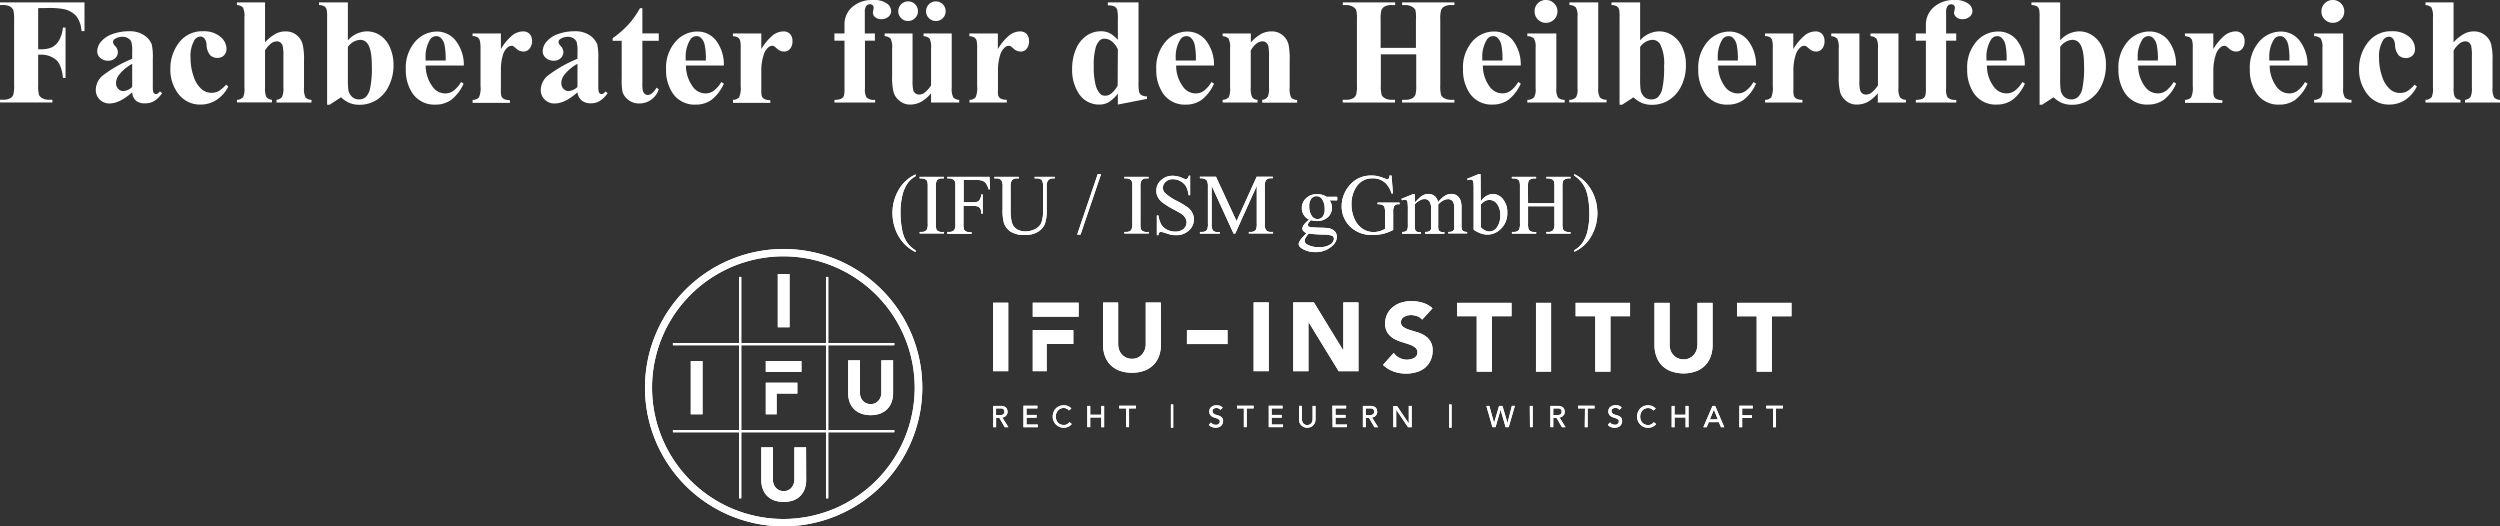<svg xmlns="http://www.w3.org/2000/svg" viewBox="0 0 495.86 104.39"><rect x="0" y="0" width="495.86" height="104.39" fill="#333333" stroke="none"/><defs><style>.cls-1{fill:#fff;}</style></defs><g id="Ebene_2" data-name="Ebene 2"><g id="Ebene_1-2" data-name="Ebene 1"><path class="cls-1" d="M230.25,60h-3v8.23a3.34,3.34,0,0,1-.2,1.17,2.91,2.91,0,0,1-.57.93,2.53,2.53,0,0,1-.86.62,2.67,2.67,0,0,1-1.1.22,2.7,2.7,0,0,1-1.1-.22,2.47,2.47,0,0,1-.87-.62,2.59,2.59,0,0,1-.57-.93,3.34,3.34,0,0,1-.2-1.17V60h-3v8.35a6.58,6.58,0,0,0,.36,2.22,4.85,4.85,0,0,0,1.08,1.77,4.93,4.93,0,0,0,1.8,1.17,7.56,7.56,0,0,0,5,0,4.83,4.83,0,0,0,2.88-2.94,6.58,6.58,0,0,0,.36-2.22Z"/><rect class="cls-1" x="196.99" y="60.04" width="2.99" height="13.58"/><rect class="cls-1" x="204.84" y="60.04" width="9.1" height="2.77"/><polygon class="cls-1" points="212.89 65.47 204.84 65.47 204.84 65.47 204.84 65.47 204.84 73.62 207.6 73.62 207.6 68.23 212.89 68.23 212.89 65.47"/><rect class="cls-1" x="235.42" y="65.47" width="8.05" height="2.77"/><rect class="cls-1" x="248.65" y="59.98" width="3" height="13.64"/><polygon class="cls-1" points="256.51 59.98 260.6 59.98 266.4 69.46 266.44 69.46 266.44 59.98 269.44 59.98 269.44 73.62 265.51 73.62 259.56 63.91 259.52 63.91 259.52 73.62 256.51 73.62 256.51 59.98"/><path class="cls-1" d="M282.07,63.4a2.2,2.2,0,0,0-1-.69,3.7,3.7,0,0,0-1.18-.22,3.23,3.23,0,0,0-.68.08,2.41,2.41,0,0,0-.65.24,1.32,1.32,0,0,0-.5.43,1.09,1.09,0,0,0-.19.66,1.08,1.08,0,0,0,.46.94,4.18,4.18,0,0,0,1.16.56c.47.16,1,.31,1.52.47a6.15,6.15,0,0,1,1.51.65,3.29,3.29,0,0,1,1.63,3,4.41,4.41,0,0,1-.43,2A4,4,0,0,1,282.57,73a4.58,4.58,0,0,1-1.67.82,7,7,0,0,1-2,.28,7.31,7.31,0,0,1-2.47-.41,6.17,6.17,0,0,1-2.12-1.31L276.44,70a3.14,3.14,0,0,0,1.16,1,3.29,3.29,0,0,0,1.46.34,3.18,3.18,0,0,0,.74-.09,2.14,2.14,0,0,0,.68-.26,1.45,1.45,0,0,0,.48-.44,1.12,1.12,0,0,0,.18-.64,1.16,1.16,0,0,0-.47-1,4.41,4.41,0,0,0-1.19-.61l-1.54-.5a6.84,6.84,0,0,1-1.54-.67A3.74,3.74,0,0,1,275.21,66a3.22,3.22,0,0,1-.47-1.83,4.13,4.13,0,0,1,.44-1.93,4.05,4.05,0,0,1,1.15-1.38A4.78,4.78,0,0,1,278,60a6.71,6.71,0,0,1,1.95-.28,7.57,7.57,0,0,1,2.23.33,5,5,0,0,1,1.95,1.1Z"/><polygon class="cls-1" points="292.9 62.72 289 62.72 289 60.07 299.8 60.07 299.8 62.72 295.9 62.72 295.9 73.71 292.9 73.71 292.9 62.72"/><rect class="cls-1" x="304.65" y="60.07" width="3" height="13.64"/><polygon class="cls-1" points="316.41 62.72 312.52 62.72 312.52 60.07 323.31 60.07 323.31 62.72 319.42 62.72 319.42 73.71 316.41 73.71 316.41 62.72"/><path class="cls-1" d="M339.68,68.45a6.64,6.64,0,0,1-.37,2.23,5.15,5.15,0,0,1-1.09,1.78,4.93,4.93,0,0,1-1.8,1.17,7.45,7.45,0,0,1-5,0,5.06,5.06,0,0,1-1.81-1.17,5,5,0,0,1-1.08-1.78,6.4,6.4,0,0,1-.37-2.23V60.07h3v8.26a3.21,3.21,0,0,0,.2,1.18,2.59,2.59,0,0,0,.57.93,2.47,2.47,0,0,0,.87.62,2.72,2.72,0,0,0,1.11.22,2.62,2.62,0,0,0,2-.84,2.72,2.72,0,0,0,.56-.93,3.22,3.22,0,0,0,.21-1.18V60.07h3Z"/><polygon class="cls-1" points="344.53 60.07 344.53 62.73 348.43 62.73 348.43 73.71 351.43 73.71 351.43 62.73 355.33 62.73 355.33 60.07 344.53 60.07"/><path class="cls-1" d="M351.68,84.73h.58V81h1.36v-.53h-3.3V81h1.36Zm-6.7,0h.57V82.91h1.95v-.54h-1.95V81h2.09v-.53H345Zm-5.84-1.54.8-1.94h0l.79,1.94Zm-1.29,1.54h.67l.41-1h2l.42,1H342l-1.81-4.22h-.52Zm-6.28,0h.57V82.8h2.19v1.93h.58V80.51h-.58v1.75h-2.19V80.51h-.57Zm-3.17-3.68a1.68,1.68,0,0,0-.66-.49,2.19,2.19,0,0,0-.83-.16,2.35,2.35,0,0,0-.89.16,2.27,2.27,0,0,0-.7.47,2.2,2.2,0,0,0-.45.72,2.45,2.45,0,0,0-.16.91,2.25,2.25,0,0,0,.58,1.49,2.19,2.19,0,0,0,.69.5,2,2,0,0,0,.9.19,2.13,2.13,0,0,0,.65-.09,1.86,1.86,0,0,0,.47-.22,1.77,1.77,0,0,0,.32-.24l.17-.19-.49-.36a1.41,1.41,0,0,1-.46.42,1.47,1.47,0,0,1-.64.14,1.6,1.6,0,0,1-.67-.13,1.25,1.25,0,0,1-.49-.36,1.44,1.44,0,0,1-.31-.52,1.9,1.9,0,0,1-.11-.63,2.15,2.15,0,0,1,.11-.68,1.8,1.8,0,0,1,.32-.54,1.42,1.42,0,0,1,.5-.37,1.51,1.51,0,0,1,.65-.14,1.39,1.39,0,0,1,.56.13,1.09,1.09,0,0,1,.46.36Zm-9.49,3.21a1.34,1.34,0,0,0,.58.44,2.23,2.23,0,0,0,.77.14,1.81,1.81,0,0,0,.58-.09,1.36,1.36,0,0,0,.46-.25,1.21,1.21,0,0,0,.43-1,.95.95,0,0,0-.54-.94,1.69,1.69,0,0,0-.5-.2,4.92,4.92,0,0,1-.5-.16,1.28,1.28,0,0,1-.39-.24.53.53,0,0,1-.15-.41.59.59,0,0,1,0-.21.52.52,0,0,1,.13-.21.68.68,0,0,1,.26-.16,1,1,0,0,1,.39-.07.94.94,0,0,1,.45.11.68.68,0,0,1,.31.27l.46-.43a1.22,1.22,0,0,0-.55-.39,2.46,2.46,0,0,0-.67-.09,1.8,1.8,0,0,0-.65.11,1.66,1.66,0,0,0-.45.29,1.18,1.18,0,0,0-.33.78,1.14,1.14,0,0,0,.16.65,1.18,1.18,0,0,0,.38.39,1.73,1.73,0,0,0,.5.22l.5.17a1.21,1.21,0,0,1,.39.22.45.45,0,0,1,.15.37.56.56,0,0,1-.07.3.61.61,0,0,1-.2.22.87.87,0,0,1-.27.14,1,1,0,0,1-.3,0,1.1,1.1,0,0,1-.5-.11.85.85,0,0,1-.39-.34Zm-4.58.47h.57V81h1.36v-.53H313V81h1.37ZM308.08,81h.76l.33,0a.83.83,0,0,1,.29.1.53.53,0,0,1,.21.21.7.7,0,0,1,.07.35.73.73,0,0,1-.07.35.45.45,0,0,1-.21.2.83.83,0,0,1-.29.1,1.84,1.84,0,0,1-.33,0h-.76Zm-.57,3.72h.57V82.87h.64l1.08,1.86h.71l-1.2-1.93a1.07,1.07,0,0,0,.44-.12,1.23,1.23,0,0,0,.33-.26,1.17,1.17,0,0,0,.2-.34,1.07,1.07,0,0,0,.07-.39,1.51,1.51,0,0,0-.06-.41,1,1,0,0,0-.21-.38,1,1,0,0,0-.41-.28,1.65,1.65,0,0,0-.67-.11h-1.49Zm-4.05,0H304V80.51h-.57Zm-7.44,0h.61l1-3.45h0l1,3.45h.61l1.23-4.22h-.6L299,83.89h0l-1-3.38h-.66l-1,3.38h0l-.94-3.38h-.59Zm-8.58.11h.47V80.22h-.47Zm-11.08-.11h.57V81.26h0l2.35,3.47H280V80.51h-.58V84h0l-2.33-3.47h-.75ZM270.89,81h.76l.33,0a.83.83,0,0,1,.29.1.53.53,0,0,1,.21.21.7.7,0,0,1,.08.35.72.72,0,0,1-.08.35.45.45,0,0,1-.21.2.83.83,0,0,1-.29.1,1.84,1.84,0,0,1-.33,0h-.76Zm-.57,3.72h.57V82.87h.64l1.08,1.86h.72l-1.21-1.93a1.07,1.07,0,0,0,.44-.12,1.23,1.23,0,0,0,.33-.26,1.17,1.17,0,0,0,.2-.34,1.07,1.07,0,0,0,.07-.39,1.51,1.51,0,0,0-.06-.41,1,1,0,0,0-.21-.38,1,1,0,0,0-.41-.28,1.65,1.65,0,0,0-.67-.11h-1.49Zm-6,0h2.84V84.2h-2.27V82.84h2V82.3h-2V81H267v-.53h-2.73Zm-6.67-4.22v2.68a1.81,1.81,0,0,0,.12.67,1.7,1.7,0,0,0,.35.52,1.51,1.51,0,0,0,.52.34,1.79,1.79,0,0,0,1.29,0,1.51,1.51,0,0,0,.52-.34,1.7,1.7,0,0,0,.35-.52,1.81,1.81,0,0,0,.12-.67V80.51h-.57V83.1a1.51,1.51,0,0,1-.06.41,1.13,1.13,0,0,1-.17.39,1,1,0,0,1-.84.4,1,1,0,0,1-.5-.11,1,1,0,0,1-.33-.29,1.13,1.13,0,0,1-.17-.39,1.51,1.51,0,0,1-.06-.41V80.51Zm-6,4.22h2.83V84.2h-2.26V82.84h2V82.3h-2V81h2.16v-.53h-2.73Zm-4.94,0h.57V81h1.37v-.53h-3.3V81h1.36Zm-6.94-.47a1.29,1.29,0,0,0,.58.44,2.19,2.19,0,0,0,.77.14,1.79,1.79,0,0,0,.57-.09,1.41,1.41,0,0,0,.47-.25,1.31,1.31,0,0,0,.31-.42,1.2,1.2,0,0,0,.12-.55,1,1,0,0,0-.16-.6,1.12,1.12,0,0,0-.38-.34,1.81,1.81,0,0,0-.5-.2l-.51-.16a1.12,1.12,0,0,1-.38-.24.53.53,0,0,1-.16-.41,1,1,0,0,1,0-.21.55.55,0,0,1,.14-.21.63.63,0,0,1,.25-.16,1.15,1.15,0,0,1,.4-.07,1,1,0,0,1,.45.11.66.66,0,0,1,.3.27l.47-.43a1.24,1.24,0,0,0-.56-.39,2.39,2.39,0,0,0-.66-.09,1.86,1.86,0,0,0-.66.11,1.46,1.46,0,0,0-.44.29,1,1,0,0,0-.25.39,1,1,0,0,0-.09.39,1.22,1.22,0,0,0,.16.65,1.12,1.12,0,0,0,.39.39,1.73,1.73,0,0,0,.5.22l.5.17a1.27,1.27,0,0,1,.38.22.43.43,0,0,1,.16.37.56.56,0,0,1-.08.3.61.61,0,0,1-.2.22.87.87,0,0,1-.27.14,1,1,0,0,1-.29,0,1.1,1.1,0,0,1-.5-.11.87.87,0,0,1-.4-.34Zm-7.53.58h.46V80.22h-.46Zm-8.88-.11h.58V81h1.36v-.53H222V81h1.36Zm-7.7,0h.58V82.8h2.19v1.93H219V80.51h-.57v1.75h-2.19V80.51h-.58Zm-3.17-3.68a1.55,1.55,0,0,0-.66-.49,2.14,2.14,0,0,0-.82-.16,2.36,2.36,0,0,0-.9.16,2.11,2.11,0,0,0-.69.47,1.91,1.91,0,0,0-.45.72,2.46,2.46,0,0,0-.17.91,2.21,2.21,0,0,0,.15.79,2.24,2.24,0,0,0,.44.7,2.26,2.26,0,0,0,.68.5,2.29,2.29,0,0,0,1.55.1,1.78,1.78,0,0,0,.48-.22,1.67,1.67,0,0,0,.31-.24l.17-.19-.48-.36a1.26,1.26,0,0,1-1.11.56,1.53,1.53,0,0,1-.66-.13,1.28,1.28,0,0,1-.5-.36,1.6,1.6,0,0,1-.31-.52,1.92,1.92,0,0,1,0-1.31,1.46,1.46,0,0,1,.32-.54,1.38,1.38,0,0,1,.49-.37,1.55,1.55,0,0,1,.65-.14,1.4,1.4,0,0,1,.57.13,1.13,1.13,0,0,1,.45.36ZM203,84.73h2.84V84.2H203.6V82.84h2V82.3h-2V81h2.16v-.53H203ZM197.56,81h.75l.34,0a1,1,0,0,1,.29.1.58.58,0,0,1,.2.21.61.61,0,0,1,.08.35.63.63,0,0,1-.08.35.48.48,0,0,1-.2.2,1,1,0,0,1-.29.1,1.87,1.87,0,0,1-.34,0h-.75ZM197,84.73h.57V82.87h.64l1.08,1.86H200l-1.2-1.93a1.07,1.07,0,0,0,.44-.12,1.35,1.35,0,0,0,.32-.26,1.2,1.2,0,0,0,.21-.34,1.07,1.07,0,0,0,.07-.39,1.51,1.51,0,0,0-.06-.41,1,1,0,0,0-.21-.38,1,1,0,0,0-.42-.28,1.57,1.57,0,0,0-.66-.11H197Z"/><path class="cls-1" d="M155.43,104.39a27.5,27.5,0,1,1,27.5-27.5A27.54,27.54,0,0,1,155.43,104.39Zm0-53.55a26.05,26.05,0,1,0,26,26.05A26.08,26.08,0,0,0,155.43,50.84Z"/><rect class="cls-1" x="151.89" y="71.61" width="7.07" height="2.15"/><polygon class="cls-1" points="158.15 75.91 154.04 75.91 151.89 75.91 151.89 75.91 151.89 78.06 151.89 78.06 151.89 82.17 154.04 82.17 154.04 78.06 158.15 78.06 158.15 75.91"/><path class="cls-1" d="M177.14,71.47h-2.33v6.4a2.45,2.45,0,0,1-.16.91,2,2,0,0,1-.44.72,1.88,1.88,0,0,1-.67.48,2,2,0,0,1-.85.17,2.06,2.06,0,0,1-.86-.17,1.79,1.79,0,0,1-.67-.48,2.2,2.2,0,0,1-.45-.72,2.67,2.67,0,0,1-.15-.91v-6.4h-2.33V78a5.32,5.32,0,0,0,.28,1.73,3.73,3.73,0,0,0,.85,1.37,3.86,3.86,0,0,0,1.39.91,5.29,5.29,0,0,0,1.94.33,5.24,5.24,0,0,0,1.93-.33,3.73,3.73,0,0,0,2.23-2.28,5.06,5.06,0,0,0,.29-1.73Z"/><rect class="cls-1" x="137.01" y="71.61" width="2.33" height="10.56"/><path class="cls-1" d="M159.88,88.73h-2.32v6.4a2.62,2.62,0,0,1-.16.9,2.33,2.33,0,0,1-.44.73,2,2,0,0,1-1.52.65,2.05,2.05,0,0,1-1.54-.65,2.16,2.16,0,0,1-.44-.73,2.62,2.62,0,0,1-.16-.9v-6.4H151v6.48a5,5,0,0,0,.28,1.73,3.7,3.7,0,0,0,2.24,2.29,5.81,5.81,0,0,0,3.86,0,3.7,3.7,0,0,0,2.24-2.29,5,5,0,0,0,.28-1.73Z"/><rect class="cls-1" x="154.27" y="54.35" width="2.33" height="10.56"/><rect class="cls-1" x="146.58" y="54.93" width="0.45" height="43.91"/><rect class="cls-1" x="163.83" y="54.93" width="0.45" height="43.91"/><rect class="cls-1" x="133.47" y="68.03" width="43.91" height="0.45"/><rect class="cls-1" x="133.47" y="85.29" width="43.91" height="0.45"/><path class="cls-1" d="M155.43,104.39a27.5,27.5,0,1,1,27.5-27.5A27.54,27.54,0,0,1,155.43,104.39Zm0-53.55a26.05,26.05,0,1,0,26,26.05A26.08,26.08,0,0,0,155.43,50.84Z"/><rect class="cls-1" x="151.89" y="71.61" width="7.07" height="2.15"/><polygon class="cls-1" points="158.15 75.91 154.04 75.91 151.89 75.91 151.89 75.91 151.89 78.06 151.89 78.06 151.89 82.17 154.04 82.17 154.04 78.06 158.15 78.06 158.15 75.91"/><path class="cls-1" d="M177.14,71.47h-2.33v6.4a2.45,2.45,0,0,1-.16.91,2,2,0,0,1-.44.72,1.88,1.88,0,0,1-.67.48,2,2,0,0,1-.85.17,2.06,2.06,0,0,1-.86-.17,1.79,1.79,0,0,1-.67-.48,2.2,2.2,0,0,1-.45-.72,2.67,2.67,0,0,1-.15-.91v-6.4h-2.33V78a5.32,5.32,0,0,0,.28,1.73,3.73,3.73,0,0,0,.85,1.37,3.86,3.86,0,0,0,1.39.91,5.29,5.29,0,0,0,1.94.33,5.24,5.24,0,0,0,1.93-.33,3.73,3.73,0,0,0,2.23-2.28,5.06,5.06,0,0,0,.29-1.73Z"/><rect class="cls-1" x="137.01" y="71.61" width="2.33" height="10.56"/><path class="cls-1" d="M159.88,88.73h-2.32v6.4a2.62,2.62,0,0,1-.16.9,2.33,2.33,0,0,1-.44.73,2,2,0,0,1-1.52.65,2.05,2.05,0,0,1-1.54-.65,2.16,2.16,0,0,1-.44-.73,2.62,2.62,0,0,1-.16-.9v-6.4H151v6.48a5,5,0,0,0,.28,1.73,3.7,3.7,0,0,0,2.24,2.29,5.81,5.81,0,0,0,3.86,0,3.7,3.7,0,0,0,2.24-2.29,5,5,0,0,0,.28-1.73Z"/><rect class="cls-1" x="154.27" y="54.35" width="2.33" height="10.56"/><rect class="cls-1" x="146.58" y="54.93" width="0.45" height="43.91"/><rect class="cls-1" x="163.83" y="54.93" width="0.45" height="43.91"/><rect class="cls-1" x="133.47" y="68.03" width="43.91" height="0.45"/><rect class="cls-1" x="133.47" y="85.29" width="43.91" height="0.45"/><path class="cls-1" d="M7.57,1.61V9.77h.57a5.15,5.15,0,0,0,2.16-.39A3.4,3.4,0,0,0,11.71,8a6.06,6.06,0,0,0,.76-2.53H13v10h-.51c-.19-1.88-.7-3.12-1.52-3.72a4.61,4.61,0,0,0-2.81-.91H7.57v6.08a6.37,6.37,0,0,0,.17,1.91,1.49,1.49,0,0,0,.66.66,2.65,2.65,0,0,0,1.33.29h.66v.54H0v-.54H.66a2.68,2.68,0,0,0,1.39-.31,1.35,1.35,0,0,0,.59-.7,6.36,6.36,0,0,0,.16-1.85V3.87A6.9,6.9,0,0,0,2.64,2,1.49,1.49,0,0,0,2,1.3,2.58,2.58,0,0,0,.66,1H0V.47H16.76v5.7h-.6a5.36,5.36,0,0,0-1.05-3,4.57,4.57,0,0,0-2.44-1.36,15.55,15.55,0,0,0-3.25-.22Z"/><path class="cls-1" d="M26.22,18.31c-1.67,1.48-3.17,2.21-4.5,2.21A2.65,2.65,0,0,1,19,17.83,3.76,3.76,0,0,1,20.35,15a25.3,25.3,0,0,1,5.87-3.34V10.3a6.75,6.75,0,0,0-.17-2,1.54,1.54,0,0,0-.63-.7,2,2,0,0,0-1.06-.3,2.74,2.74,0,0,0-1.57.42.76.76,0,0,0-.38.62,1.3,1.3,0,0,0,.41.76,1.9,1.9,0,0,1,.56,1.22,1.63,1.63,0,0,1-.54,1.22,1.91,1.91,0,0,1-1.39.5,2.23,2.23,0,0,1-1.55-.55,1.69,1.69,0,0,1-.62-1.31,3.06,3.06,0,0,1,.83-2,5.31,5.31,0,0,1,2.33-1.47,9.57,9.57,0,0,1,3.11-.51,5.14,5.14,0,0,1,3.08.82,3.8,3.8,0,0,1,1.47,1.8,11.32,11.32,0,0,1,.21,2.82V17a5.48,5.48,0,0,0,.07,1.18.72.72,0,0,0,.22.36.52.52,0,0,0,.34.12c.25,0,.51-.18.77-.54l.44.35A5.3,5.3,0,0,1,30.64,20a3.29,3.29,0,0,1-1.78.49A2.76,2.76,0,0,1,27,20,2.48,2.48,0,0,1,26.22,18.31Zm0-1.07V12.66a8.6,8.6,0,0,0-2.64,2.22,2.72,2.72,0,0,0-.57,1.6,1.67,1.67,0,0,0,.49,1.19,1.32,1.32,0,0,0,1,.39A2.78,2.78,0,0,0,26.22,17.24Z"/><path class="cls-1" d="M44.84,16.8l.45.35a6.84,6.84,0,0,1-2.41,2.71,5.75,5.75,0,0,1-3.07.88,5.34,5.34,0,0,1-4.38-2.06,7.78,7.78,0,0,1-1.64-5,8.33,8.33,0,0,1,1.5-4.92,5.72,5.72,0,0,1,5-2.56,5.05,5.05,0,0,1,3.38,1.06,3.13,3.13,0,0,1,1.25,2.39,1.71,1.71,0,0,1-1.83,1.83,1.94,1.94,0,0,1-1.43-.57,3.37,3.37,0,0,1-.69-2,2.18,2.18,0,0,0-.43-1.29,1,1,0,0,0-.79-.37,1.43,1.43,0,0,0-1.2.75,6.23,6.23,0,0,0-.76,3.46,11.12,11.12,0,0,0,.61,3.69,5.67,5.67,0,0,0,1.69,2.63,3.11,3.11,0,0,0,3.27.3A6.39,6.39,0,0,0,44.84,16.8Z"/><path class="cls-1" d="M52.57.47V8.39a8.25,8.25,0,0,1,2.07-1.67,4.09,4.09,0,0,1,2-.49,3.39,3.39,0,0,1,2.2.73A3.5,3.5,0,0,1,60,8.68a12.85,12.85,0,0,1,.3,3.33v5.35a4,4,0,0,0,.29,1.95,1.66,1.66,0,0,0,1.19.49v.53H54.84V19.8a1.55,1.55,0,0,0,1.1-.58,3.93,3.93,0,0,0,.27-1.86V11.25a9.62,9.62,0,0,0-.14-2.13,1.29,1.29,0,0,0-.44-.68,1.15,1.15,0,0,0-.71-.24,2,2,0,0,0-1.15.41A5.13,5.13,0,0,0,52.57,10v7.34a4.64,4.64,0,0,0,.22,1.83,1.43,1.43,0,0,0,1.15.61v.53H47V19.8a1.66,1.66,0,0,0,1.23-.55,4,4,0,0,0,.25-1.89V3.44a4,4,0,0,0-.28-1.93A1.73,1.73,0,0,0,47,1V.47Z"/><path class="cls-1" d="M69,.47V8a5.21,5.21,0,0,1,3.78-1.78,4.73,4.73,0,0,1,2.66.82A5.46,5.46,0,0,1,77.34,9.4a8.32,8.32,0,0,1,.71,3.52,9.11,9.11,0,0,1-.9,4.07,6.7,6.7,0,0,1-2.38,2.79,6.21,6.21,0,0,1-3.42,1,5.06,5.06,0,0,1-2-.35,5.29,5.29,0,0,1-1.7-1.14l-2.27,1.48h-.5V3.31a5.62,5.62,0,0,0-.11-1.46,1.08,1.08,0,0,0-.46-.61A2.28,2.28,0,0,0,63.28,1V.47Zm0,8.85v6.09a18.34,18.34,0,0,0,.09,2.37,2.39,2.39,0,0,0,.71,1.4,2,2,0,0,0,1.42.54,2,2,0,0,0,1.28-.43,3.32,3.32,0,0,0,.89-1.68,19.16,19.16,0,0,0,.36-4.54c0-2.1-.26-3.54-.79-4.32a1.76,1.76,0,0,0-1.54-.85A3.21,3.21,0,0,0,69,9.32Z"/><path class="cls-1" d="M92,13H84.43a7.08,7.08,0,0,0,1.45,4.31,3.09,3.09,0,0,0,2.44,1.22,2.75,2.75,0,0,0,1.59-.5,6.08,6.08,0,0,0,1.54-1.76l.5.32a8.22,8.22,0,0,1-2.46,3.22,5.3,5.3,0,0,1-3.12.94,5.21,5.21,0,0,1-4.62-2.34,8.26,8.26,0,0,1-1.26-4.69,7.79,7.79,0,0,1,1.86-5.46,5.69,5.69,0,0,1,4.34-2,4.68,4.68,0,0,1,3.61,1.7A7.82,7.82,0,0,1,92,13Zm-3.61-1a13.71,13.71,0,0,0-.25-3.24,2.66,2.66,0,0,0-.8-1.33,1.26,1.26,0,0,0-.82-.26,1.46,1.46,0,0,0-1.25.74,6.49,6.49,0,0,0-.86,3.58V12Z"/><path class="cls-1" d="M99.35,6.64v3.1a10.13,10.13,0,0,1,2.38-2.82,3.59,3.59,0,0,1,2-.69,1.73,1.73,0,0,1,1.31.5,2,2,0,0,1,.49,1.43A2.27,2.27,0,0,1,105,9.68a1.48,1.48,0,0,1-1.15.54,2,2,0,0,1-1.35-.49c-.38-.34-.61-.52-.67-.56a.64.64,0,0,0-.34-.09,1.28,1.28,0,0,0-.81.32,3.13,3.13,0,0,0-.91,1.43A10,10,0,0,0,99.35,14v4a3.35,3.35,0,0,0,.1,1.07,1.19,1.19,0,0,0,.52.58,2.93,2.93,0,0,0,1.17.22v.53h-7.4V19.8A1.58,1.58,0,0,0,95,19.31a4.53,4.53,0,0,0,.31-2.2V9.54A6.25,6.25,0,0,0,95.16,8a1.2,1.2,0,0,0-.43-.6,2.21,2.21,0,0,0-1-.26V6.64Z"/><path class="cls-1" d="M114.54,18.31c-1.67,1.48-3.17,2.21-4.5,2.21a2.64,2.64,0,0,1-2-.77,2.58,2.58,0,0,1-.78-1.92A3.76,3.76,0,0,1,108.66,15a25.44,25.44,0,0,1,5.88-3.34V10.3a6.75,6.75,0,0,0-.17-2,1.63,1.63,0,0,0-.64-.7,1.89,1.89,0,0,0-1-.3,2.72,2.72,0,0,0-1.57.42.74.74,0,0,0-.38.62,1.24,1.24,0,0,0,.41.76,1.88,1.88,0,0,1,.55,1.22,1.62,1.62,0,0,1-.53,1.22,1.94,1.94,0,0,1-1.4.5,2.26,2.26,0,0,1-1.55-.55,1.72,1.72,0,0,1-.62-1.31,3,3,0,0,1,.84-2,5.2,5.2,0,0,1,2.33-1.47,9.51,9.51,0,0,1,3.1-.51,5.17,5.17,0,0,1,3.09.82,3.93,3.93,0,0,1,1.47,1.8,12.06,12.06,0,0,1,.2,2.82V17a5.23,5.23,0,0,0,.08,1.18.72.72,0,0,0,.22.36.5.5,0,0,0,.33.12,1,1,0,0,0,.78-.54l.44.35A5.45,5.45,0,0,1,119,20a3.24,3.24,0,0,1-1.78.49,2.76,2.76,0,0,1-1.83-.55A2.43,2.43,0,0,1,114.54,18.31Zm0-1.07V12.66a8.48,8.48,0,0,0-2.64,2.22,2.72,2.72,0,0,0-.57,1.6,1.7,1.7,0,0,0,.48,1.19,1.36,1.36,0,0,0,1,.39A2.81,2.81,0,0,0,114.54,17.24Z"/><path class="cls-1" d="M127.41,1.63v5h3.25V8.09h-3.25v8.45a6.63,6.63,0,0,0,.11,1.53,1.17,1.17,0,0,0,.39.56.9.9,0,0,0,.51.21c.64,0,1.24-.49,1.8-1.45l.44.32a4,4,0,0,1-3.85,2.81,3.4,3.4,0,0,1-2.2-.72,3.22,3.22,0,0,1-1.15-1.62,13.51,13.51,0,0,1-.15-2.7V8.09h-1.79V7.57a19.13,19.13,0,0,0,3.15-2.74,16.87,16.87,0,0,0,2.26-3.2Z"/><path class="cls-1" d="M143.57,13h-7.52a7.14,7.14,0,0,0,1.45,4.31,3.09,3.09,0,0,0,2.44,1.22,2.75,2.75,0,0,0,1.59-.5,6.08,6.08,0,0,0,1.54-1.76l.5.32a8.22,8.22,0,0,1-2.46,3.22,5.3,5.3,0,0,1-3.12.94,5.21,5.21,0,0,1-4.62-2.34,8.26,8.26,0,0,1-1.26-4.69A7.79,7.79,0,0,1,134,8.25a5.69,5.69,0,0,1,4.34-2,4.68,4.68,0,0,1,3.61,1.7A7.82,7.82,0,0,1,143.57,13ZM140,12a13.56,13.56,0,0,0-.26-3.24,2.66,2.66,0,0,0-.8-1.33,1.24,1.24,0,0,0-.82-.26,1.44,1.44,0,0,0-1.24.74A6.41,6.41,0,0,0,136,11.5V12Z"/><path class="cls-1" d="M151,6.64v3.1a10.3,10.3,0,0,1,2.38-2.82,3.59,3.59,0,0,1,2-.69,1.71,1.71,0,0,1,1.31.5,2,2,0,0,1,.49,1.43,2.27,2.27,0,0,1-.47,1.52,1.48,1.48,0,0,1-1.15.54,2,2,0,0,1-1.35-.49c-.38-.34-.61-.52-.67-.56a.64.64,0,0,0-.34-.09,1.28,1.28,0,0,0-.81.32,3,3,0,0,0-.9,1.43A9.7,9.7,0,0,0,151,14v4a3.69,3.69,0,0,0,.1,1.07,1.19,1.19,0,0,0,.52.58,2.93,2.93,0,0,0,1.17.22v.53h-7.4V19.8a1.58,1.58,0,0,0,1.21-.49,4.53,4.53,0,0,0,.31-2.2V9.54a5.75,5.75,0,0,0-.11-1.5,1.2,1.2,0,0,0-.43-.6,2.21,2.21,0,0,0-1-.26V6.64Z"/><path class="cls-1" d="M171.56,8.07v9.51a3.11,3.11,0,0,0,.3,1.73,2.09,2.09,0,0,0,1.72.49v.53h-8.07V19.8a3.26,3.26,0,0,0,1.31-.21,1.07,1.07,0,0,0,.54-.55,4.56,4.56,0,0,0,.14-1.46V8.07h-2V6.64h2V4.94A4.53,4.53,0,0,1,169,1.42,6,6,0,0,1,173.22,0a4.33,4.33,0,0,1,2.67.68,1.9,1.9,0,0,1,.87,1.49,1.51,1.51,0,0,1-.54,1.15,2.08,2.08,0,0,1-1.43.48,1.72,1.72,0,0,1-1.21-.4,1.14,1.14,0,0,1-.45-.88,3.5,3.5,0,0,1,.09-.54,2,2,0,0,0,.06-.47.55.55,0,0,0-.18-.45.8.8,0,0,0-.57-.22.89.89,0,0,0-.71.35,1.8,1.8,0,0,0-.29,1.13l0,2.56V6.64h2V8.07Z"/><path class="cls-1" d="M188.77,6.64V17.36a3.82,3.82,0,0,0,.3,1.95,1.63,1.63,0,0,0,1.18.49v.53h-5.58V18.5a7.14,7.14,0,0,1-2,1.71,4.59,4.59,0,0,1-2.2.53,3.16,3.16,0,0,1-2-.71,3.38,3.38,0,0,1-1.21-1.66,12.07,12.07,0,0,1-.31-3.33V9.61a3.88,3.88,0,0,0-.29-1.93,1.72,1.72,0,0,0-1.19-.5V6.64H181V16a8,8,0,0,0,.14,1.89,1.25,1.25,0,0,0,.44.64,1.12,1.12,0,0,0,.69.22,1.69,1.69,0,0,0,1-.28,5.74,5.74,0,0,0,1.4-1.54V9.61a3.92,3.92,0,0,0-.28-1.93,1.73,1.73,0,0,0-1.2-.5V6.64ZM180.12.28a1.86,1.86,0,0,1,1.38.57,1.88,1.88,0,0,1,.57,1.38,1.84,1.84,0,0,1-.58,1.37,1.94,1.94,0,0,1-2.75,0,1.87,1.87,0,0,1-.57-1.37,1.88,1.88,0,0,1,.57-1.38A1.88,1.88,0,0,1,180.12.28Zm5.48,0A1.88,1.88,0,0,1,187,.85a1.87,1.87,0,0,1,.56,1.38A1.87,1.87,0,0,1,187,3.6a1.94,1.94,0,0,1-2.75,0,1.87,1.87,0,0,1-.57-1.37,1.88,1.88,0,0,1,.57-1.38A1.88,1.88,0,0,1,185.6.28Z"/><path class="cls-1" d="M197.92,6.64v3.1a10.13,10.13,0,0,1,2.38-2.82,3.59,3.59,0,0,1,2-.69,1.73,1.73,0,0,1,1.31.5,2,2,0,0,1,.49,1.43,2.27,2.27,0,0,1-.47,1.52,1.48,1.48,0,0,1-1.15.54,2,2,0,0,1-1.35-.49,6.5,6.5,0,0,0-.68-.56.6.6,0,0,0-.33-.09,1.26,1.26,0,0,0-.81.32,3.13,3.13,0,0,0-.91,1.43,10,10,0,0,0-.46,3.13v4A3.35,3.35,0,0,0,198,19a1.19,1.19,0,0,0,.52.58,2.93,2.93,0,0,0,1.17.22v.53h-7.4V19.8a1.58,1.58,0,0,0,1.21-.49,4.53,4.53,0,0,0,.31-2.2V9.54a6.25,6.25,0,0,0-.11-1.5,1.2,1.2,0,0,0-.43-.6,2.21,2.21,0,0,0-1-.26V6.64Z"/><path class="cls-1" d="M225.82.47V16.23a10.5,10.5,0,0,0,.09,1.89,1.17,1.17,0,0,0,.45.72,2.41,2.41,0,0,0,1.14.29v.48l-5.78,1.13V18.57a7.16,7.16,0,0,1-1.85,1.72,3.77,3.77,0,0,1-1.84.45,4.73,4.73,0,0,1-4.15-2.34,8.44,8.44,0,0,1-1.23-4.67,10,10,0,0,1,.76-4,6,6,0,0,1,2.09-2.64,5,5,0,0,1,2.85-.89,3.77,3.77,0,0,1,1.74.38,5.7,5.7,0,0,1,1.63,1.33V3.81a7.79,7.79,0,0,0-.13-1.89,1.33,1.33,0,0,0-.53-.63,2.82,2.82,0,0,0-1.32-.21V.47Zm-4.1,9.29c-.72-1.39-1.61-2.08-2.65-2.08a1.35,1.35,0,0,0-.9.29,3.26,3.26,0,0,0-.88,1.6,13,13,0,0,0-.35,3.5,14.32,14.32,0,0,0,.38,3.83,3.85,3.85,0,0,0,1,1.81,1.47,1.47,0,0,0,.93.27c.86,0,1.67-.67,2.43-2Z"/><path class="cls-1" d="M240.79,13h-7.51a7,7,0,0,0,1.45,4.31,3.06,3.06,0,0,0,2.43,1.22,2.73,2.73,0,0,0,1.59-.5,5.94,5.94,0,0,0,1.54-1.76l.5.32a8.22,8.22,0,0,1-2.46,3.22,5.3,5.3,0,0,1-3.12.94,5.19,5.19,0,0,1-4.61-2.34,8.26,8.26,0,0,1-1.26-4.69,7.79,7.79,0,0,1,1.85-5.46,5.69,5.69,0,0,1,4.34-2,4.68,4.68,0,0,1,3.61,1.7A7.82,7.82,0,0,1,240.79,13Zm-3.6-1a13.56,13.56,0,0,0-.26-3.24,2.66,2.66,0,0,0-.8-1.33,1.24,1.24,0,0,0-.82-.26,1.44,1.44,0,0,0-1.24.74,6.41,6.41,0,0,0-.87,3.58V12Z"/><path class="cls-1" d="M248.1,6.64V8.41a8,8,0,0,1,2-1.66,4.31,4.31,0,0,1,2.08-.52,3.26,3.26,0,0,1,2.21.74,3.54,3.54,0,0,1,1.18,1.83,14.71,14.71,0,0,1,.23,3.21v5.33a4,4,0,0,0,.29,2,1.62,1.62,0,0,0,1.19.49v.53h-6.93V19.8a1.41,1.41,0,0,0,1.11-.64,4.11,4.11,0,0,0,.24-1.82V11.25a10.57,10.57,0,0,0-.13-2.12,1.35,1.35,0,0,0-.45-.69,1.12,1.12,0,0,0-.7-.24q-1.26,0-2.34,1.8v7.34a4.06,4.06,0,0,0,.29,1.95,1.39,1.39,0,0,0,1.06.51v.53h-6.93V19.8a1.66,1.66,0,0,0,1.23-.55,4.08,4.08,0,0,0,.25-1.91V9.61a3.88,3.88,0,0,0-.29-1.93,1.7,1.7,0,0,0-1.19-.5V6.64Z"/><path class="cls-1" d="M273.88,10.78v6.15a6.37,6.37,0,0,0,.17,1.91,1.49,1.49,0,0,0,.66.66,2.65,2.65,0,0,0,1.33.29h.65v.54H266.31v-.54H267a2.7,2.7,0,0,0,1.39-.31,1.35,1.35,0,0,0,.59-.7,6.36,6.36,0,0,0,.16-1.85V3.87A6.9,6.9,0,0,0,269,2a1.49,1.49,0,0,0-.66-.66A2.61,2.61,0,0,0,267,1h-.66V.47h10.38V1H276a2.74,2.74,0,0,0-1.4.31,1.45,1.45,0,0,0-.6.7,6.36,6.36,0,0,0-.16,1.85V9.49h7V3.87A6.9,6.9,0,0,0,280.74,2a1.49,1.49,0,0,0-.66-.66A2.68,2.68,0,0,0,278.75,1h-.65V.47h10.37V1h-.64a2.63,2.63,0,0,0-1.39.31,1.42,1.42,0,0,0-.61.7,6.36,6.36,0,0,0-.16,1.85V16.93a6.9,6.9,0,0,0,.16,1.91,1.49,1.49,0,0,0,.66.66,2.72,2.72,0,0,0,1.34.29h.64v.54H278.1v-.54h.65a2.68,2.68,0,0,0,1.39-.31,1.41,1.41,0,0,0,.6-.7,6.36,6.36,0,0,0,.16-1.85V10.78Z"/><path class="cls-1" d="M301.63,13h-7.52a7.08,7.08,0,0,0,1.45,4.31A3.09,3.09,0,0,0,298,18.52a2.76,2.76,0,0,0,1.6-.5,6.08,6.08,0,0,0,1.54-1.76l.5.32a8.41,8.41,0,0,1-2.46,3.22,5.31,5.31,0,0,1-3.13.94,5.2,5.2,0,0,1-4.61-2.34,8.26,8.26,0,0,1-1.26-4.69A7.83,7.83,0,0,1,292,8.25a5.73,5.73,0,0,1,4.35-2A4.7,4.7,0,0,1,300,7.93,7.82,7.82,0,0,1,301.63,13ZM298,12a13.71,13.71,0,0,0-.25-3.24,2.73,2.73,0,0,0-.8-1.33,1.26,1.26,0,0,0-.82-.26,1.45,1.45,0,0,0-1.25.74A6.49,6.49,0,0,0,294,11.5V12Z"/><path class="cls-1" d="M308.69,6.64V17.49a3.31,3.31,0,0,0,.33,1.85,1.81,1.81,0,0,0,1.32.46v.53h-7.4V19.8a1.75,1.75,0,0,0,1.35-.52,3.25,3.25,0,0,0,.29-1.79v-8a3.33,3.33,0,0,0-.33-1.85,1.82,1.82,0,0,0-1.31-.46V6.64ZM306.64,0a2.17,2.17,0,0,1,1.61.67,2.19,2.19,0,0,1,.66,1.6,2.18,2.18,0,0,1-.67,1.6,2.21,2.21,0,0,1-1.6.66,2.17,2.17,0,0,1-1.6-.66,2.17,2.17,0,0,1-.66-1.6A2.19,2.19,0,0,1,305,.67,2.14,2.14,0,0,1,306.64,0Z"/><path class="cls-1" d="M317,.47v17a3.31,3.31,0,0,0,.33,1.85,1.81,1.81,0,0,0,1.32.46v.53h-7.4V19.8a1.75,1.75,0,0,0,1.35-.52,3.25,3.25,0,0,0,.29-1.79V3.31a3.29,3.29,0,0,0-.33-1.84A1.82,1.82,0,0,0,311.29,1V.47Z"/><path class="cls-1" d="M325.31.47V8a5.18,5.18,0,0,1,3.78-1.78,4.7,4.7,0,0,1,2.65.82,5.55,5.55,0,0,1,1.95,2.35,8.32,8.32,0,0,1,.7,3.52A9.1,9.1,0,0,1,333.5,17a6.65,6.65,0,0,1-2.39,2.79,6.15,6.15,0,0,1-3.41,1,5.14,5.14,0,0,1-2-.35,5.51,5.51,0,0,1-1.7-1.14l-2.27,1.48h-.5V3.31a5.81,5.81,0,0,0-.1-1.46,1.12,1.12,0,0,0-.46-.61A2.28,2.28,0,0,0,319.63,1V.47Zm0,8.85v6.09a18.34,18.34,0,0,0,.09,2.37,2.43,2.43,0,0,0,.7,1.4,2,2,0,0,0,1.42.54,2,2,0,0,0,1.29-.43,3.32,3.32,0,0,0,.89-1.68,19.16,19.16,0,0,0,.36-4.54,8.37,8.37,0,0,0-.79-4.32,1.77,1.77,0,0,0-1.54-.85A3.2,3.2,0,0,0,325.31,9.32Z"/><path class="cls-1" d="M348.3,13h-7.52a7.08,7.08,0,0,0,1.45,4.31,3.09,3.09,0,0,0,2.43,1.22,2.76,2.76,0,0,0,1.6-.5,6.08,6.08,0,0,0,1.54-1.76l.5.32a8.33,8.33,0,0,1-2.47,3.22,5.26,5.26,0,0,1-3.12.94,5.2,5.2,0,0,1-4.61-2.34,8.26,8.26,0,0,1-1.26-4.69,7.83,7.83,0,0,1,1.85-5.46,5.73,5.73,0,0,1,4.35-2,4.7,4.7,0,0,1,3.61,1.7A7.82,7.82,0,0,1,348.3,13Zm-3.61-1a13.71,13.71,0,0,0-.25-3.24,2.73,2.73,0,0,0-.8-1.33,1.26,1.26,0,0,0-.82-.26,1.45,1.45,0,0,0-1.25.74,6.49,6.49,0,0,0-.86,3.58V12Z"/><path class="cls-1" d="M355.69,6.64v3.1a10.3,10.3,0,0,1,2.39-2.82,3.54,3.54,0,0,1,2-.69,1.73,1.73,0,0,1,1.31.5,2,2,0,0,1,.49,1.43,2.22,2.22,0,0,1-.48,1.52,1.47,1.47,0,0,1-1.15.54,2,2,0,0,1-1.34-.49,6.5,6.5,0,0,0-.68-.56.6.6,0,0,0-.33-.09,1.24,1.24,0,0,0-.81.32,3.13,3.13,0,0,0-.91,1.43,10,10,0,0,0-.47,3.13v3.15l0,.82a3.35,3.35,0,0,0,.1,1.07,1.19,1.19,0,0,0,.52.58,2.93,2.93,0,0,0,1.17.22v.53h-7.4V19.8a1.59,1.59,0,0,0,1.21-.49,4.53,4.53,0,0,0,.31-2.2V9.54A5.58,5.58,0,0,0,351.5,8a1.19,1.19,0,0,0-.42-.6,2.25,2.25,0,0,0-1-.26V6.64Z"/><path class="cls-1" d="M376.55,6.64V17.36a3.82,3.82,0,0,0,.3,1.95,1.63,1.63,0,0,0,1.18.49v.53h-5.58V18.5a7.14,7.14,0,0,1-2,1.71,4.62,4.62,0,0,1-2.2.53,3.2,3.2,0,0,1-2.06-.71A3.51,3.51,0,0,1,365,18.37a12.59,12.59,0,0,1-.3-3.33V9.61a3.88,3.88,0,0,0-.29-1.93,1.72,1.72,0,0,0-1.19-.5V6.64h5.58V16a7.45,7.45,0,0,0,.14,1.89,1.25,1.25,0,0,0,.44.64,1.12,1.12,0,0,0,.69.22,1.66,1.66,0,0,0,1-.28,5.74,5.74,0,0,0,1.41-1.54V9.61a3.92,3.92,0,0,0-.28-1.93,1.75,1.75,0,0,0-1.2-.5V6.64Z"/><path class="cls-1" d="M386,8.07v9.51a3.13,3.13,0,0,0,.29,1.73,2.12,2.12,0,0,0,1.73.49v.53H380V19.8a3.29,3.29,0,0,0,1.31-.21,1.05,1.05,0,0,0,.53-.55,4.46,4.46,0,0,0,.15-1.46V8.07h-2V6.64h2v-1l0-.69a4.57,4.57,0,0,1,1.55-3.52A6,6,0,0,1,387.67,0a4.33,4.33,0,0,1,2.67.68,1.92,1.92,0,0,1,.88,1.49,1.49,1.49,0,0,1-.55,1.15,2.08,2.08,0,0,1-1.43.48,1.73,1.73,0,0,1-1.21-.4,1.14,1.14,0,0,1-.45-.88,3.5,3.5,0,0,1,.09-.54,2,2,0,0,0,.06-.47.55.55,0,0,0-.18-.45A.77.77,0,0,0,387,.85a.89.89,0,0,0-.71.35A1.81,1.81,0,0,0,386,2.33l0,2.56V6.64h2V8.07Z"/><path class="cls-1" d="M401.6,13h-7.51a7,7,0,0,0,1.45,4.31A3.06,3.06,0,0,0,398,18.52a2.78,2.78,0,0,0,1.6-.5,6.08,6.08,0,0,0,1.53-1.76l.5.32a8.22,8.22,0,0,1-2.46,3.22,5.3,5.3,0,0,1-3.12.94,5.19,5.19,0,0,1-4.61-2.34,8.26,8.26,0,0,1-1.26-4.69A7.79,7.79,0,0,1,392,8.25a5.69,5.69,0,0,1,4.34-2A4.68,4.68,0,0,1,400,7.93,7.82,7.82,0,0,1,401.6,13ZM398,12a13.56,13.56,0,0,0-.26-3.24,2.66,2.66,0,0,0-.8-1.33,1.24,1.24,0,0,0-.82-.26,1.45,1.45,0,0,0-1.24.74A6.41,6.41,0,0,0,394,11.5V12Z"/><path class="cls-1" d="M408.62.47V8a5.18,5.18,0,0,1,3.78-1.78,4.72,4.72,0,0,1,2.65.82A5.55,5.55,0,0,1,417,9.4a8.32,8.32,0,0,1,.7,3.52,9.24,9.24,0,0,1-.89,4.07,6.72,6.72,0,0,1-2.39,2.79,6.17,6.17,0,0,1-3.41,1,5.07,5.07,0,0,1-2-.35,5.4,5.4,0,0,1-1.7-1.14l-2.27,1.48h-.5V3.31a5.81,5.81,0,0,0-.1-1.46,1.12,1.12,0,0,0-.46-.61A2.33,2.33,0,0,0,402.93,1V.47Zm0,8.85v6.09a18.34,18.34,0,0,0,.09,2.37,2.37,2.37,0,0,0,.7,1.4,2.13,2.13,0,0,0,2.7.11,3.25,3.25,0,0,0,.9-1.68,19.89,19.89,0,0,0,.35-4.54c0-2.1-.26-3.54-.79-4.32A1.75,1.75,0,0,0,411,7.9,3.2,3.2,0,0,0,408.62,9.32Z"/><path class="cls-1" d="M431.6,13h-7.51a7,7,0,0,0,1.45,4.31A3.06,3.06,0,0,0,428,18.52a2.78,2.78,0,0,0,1.6-.5,6.08,6.08,0,0,0,1.53-1.76l.5.32a8.22,8.22,0,0,1-2.46,3.22,5.3,5.3,0,0,1-3.12.94,5.19,5.19,0,0,1-4.61-2.34,8.26,8.26,0,0,1-1.26-4.69A7.79,7.79,0,0,1,422,8.25a5.69,5.69,0,0,1,4.34-2A4.68,4.68,0,0,1,430,7.93,7.82,7.82,0,0,1,431.6,13ZM428,12a13.56,13.56,0,0,0-.26-3.24,2.66,2.66,0,0,0-.8-1.33,1.24,1.24,0,0,0-.82-.26,1.45,1.45,0,0,0-1.24.74A6.41,6.41,0,0,0,424,11.5V12Z"/><path class="cls-1" d="M439,6.64v3.1a10.13,10.13,0,0,1,2.39-2.82,3.54,3.54,0,0,1,2-.69,1.75,1.75,0,0,1,1.32.5,2,2,0,0,1,.49,1.43,2.22,2.22,0,0,1-.48,1.52,1.48,1.48,0,0,1-1.15.54,2,2,0,0,1-1.35-.49,7,7,0,0,0-.67-.56.64.64,0,0,0-.34-.09,1.24,1.24,0,0,0-.8.32,3.05,3.05,0,0,0-.91,1.43A10,10,0,0,0,439,14v4a3.25,3.25,0,0,0,.11,1.07,1.14,1.14,0,0,0,.52.58,2.87,2.87,0,0,0,1.16.22v.53h-7.4V19.8a1.58,1.58,0,0,0,1.21-.49,4.49,4.49,0,0,0,.32-2.2V9.54a5.58,5.58,0,0,0-.12-1.5,1.2,1.2,0,0,0-.43-.6,2.21,2.21,0,0,0-1-.26V6.64Z"/><path class="cls-1" d="M457.69,13h-7.51a7,7,0,0,0,1.45,4.31,3.06,3.06,0,0,0,2.43,1.22,2.73,2.73,0,0,0,1.59-.5,5.94,5.94,0,0,0,1.54-1.76l.5.32a8.22,8.22,0,0,1-2.46,3.22,5.3,5.3,0,0,1-3.12.94,5.19,5.19,0,0,1-4.61-2.34,8.26,8.26,0,0,1-1.26-4.69,7.79,7.79,0,0,1,1.85-5.46,5.69,5.69,0,0,1,4.34-2A4.68,4.68,0,0,1,456,7.93,7.82,7.82,0,0,1,457.69,13Zm-3.6-1a13.56,13.56,0,0,0-.26-3.24,2.66,2.66,0,0,0-.8-1.33,1.24,1.24,0,0,0-.82-.26,1.44,1.44,0,0,0-1.24.74,6.41,6.41,0,0,0-.87,3.58V12Z"/><path class="cls-1" d="M464.75,6.64V17.49a3.2,3.2,0,0,0,.34,1.85,1.77,1.77,0,0,0,1.32.46v.53H459V19.8a1.78,1.78,0,0,0,1.35-.52,3.35,3.35,0,0,0,.29-1.79v-8a3.22,3.22,0,0,0-.34-1.85,1.79,1.79,0,0,0-1.3-.46V6.64ZM462.7,0a2.17,2.17,0,0,1,1.61.67,2.19,2.19,0,0,1,.66,1.6,2.14,2.14,0,0,1-.67,1.6,2.27,2.27,0,0,1-3.2,0,2.17,2.17,0,0,1-.66-1.6,2.19,2.19,0,0,1,.66-1.6A2.16,2.16,0,0,1,462.7,0Z"/><path class="cls-1" d="M478.92,16.8l.45.35A6.84,6.84,0,0,1,477,19.86a5.75,5.75,0,0,1-3.07.88,5.34,5.34,0,0,1-4.38-2.06,7.78,7.78,0,0,1-1.64-5,8.33,8.33,0,0,1,1.5-4.92,5.72,5.72,0,0,1,5-2.56,5.05,5.05,0,0,1,3.38,1.06A3.13,3.13,0,0,1,479,9.68a1.71,1.71,0,0,1-1.83,1.83,1.93,1.93,0,0,1-1.43-.57,3.3,3.3,0,0,1-.7-2,2.19,2.19,0,0,0-.42-1.29,1,1,0,0,0-.79-.37,1.43,1.43,0,0,0-1.2.75,6.23,6.23,0,0,0-.76,3.46,11.12,11.12,0,0,0,.61,3.69,5.59,5.59,0,0,0,1.69,2.63,3,3,0,0,0,1.9.63,2.94,2.94,0,0,0,1.36-.33A6.41,6.41,0,0,0,478.92,16.8Z"/><path class="cls-1" d="M486.65.47V8.39a8.08,8.08,0,0,1,2.07-1.67,4.08,4.08,0,0,1,1.94-.49,3.42,3.42,0,0,1,2.21.73,3.48,3.48,0,0,1,1.21,1.72,12.85,12.85,0,0,1,.3,3.33v5.35a3.82,3.82,0,0,0,.3,1.95,1.63,1.63,0,0,0,1.18.49v.53h-6.94V19.8a1.55,1.55,0,0,0,1.1-.58,4,4,0,0,0,.26-1.86V11.25a9.87,9.87,0,0,0-.13-2.13,1.42,1.42,0,0,0-.44-.68A1.18,1.18,0,0,0,489,8.2a1.92,1.92,0,0,0-1.14.41,5.13,5.13,0,0,0-1.2,1.41v7.34a4.45,4.45,0,0,0,.22,1.83,1.42,1.42,0,0,0,1.14.61v.53h-6.94V19.8a1.66,1.66,0,0,0,1.23-.55,4,4,0,0,0,.25-1.89V3.44a3.91,3.91,0,0,0-.29-1.93,1.72,1.72,0,0,0-1.19-.5V.47Z"/><path class="cls-1" d="M181.61,49.66V50a7.79,7.79,0,0,1-2.1-1.48,8.39,8.39,0,0,1-1.84-2.84,9.16,9.16,0,0,1-.65-3.39,9.05,9.05,0,0,1,1.27-4.7,7.33,7.33,0,0,1,3.32-3v.35a4.77,4.77,0,0,0-1.68,1.54,7.2,7.2,0,0,0-1,2.49,14.51,14.51,0,0,0-.32,3.13,17.71,17.71,0,0,0,.27,3.23,8.5,8.5,0,0,0,.52,1.84,5.88,5.88,0,0,0,.83,1.33A6.06,6.06,0,0,0,181.61,49.66Z"/><path class="cls-1" d="M187.23,46v.3h-4.82V46h.4a1.21,1.21,0,0,0,1-.41,2.45,2.45,0,0,0,.2-1.28V37.07a3.45,3.45,0,0,0-.11-1.13.73.73,0,0,0-.34-.36,1.59,1.59,0,0,0-.76-.19h-.4v-.31h4.82v.31h-.4a1.2,1.2,0,0,0-1,.4,2.47,2.47,0,0,0-.2,1.28v7.27a3.88,3.88,0,0,0,.1,1.13.75.75,0,0,0,.35.36,1.57,1.57,0,0,0,.76.2Z"/><path class="cls-1" d="M191.13,35.69v4.43h2.05a1.49,1.49,0,0,0,1-.31,2.12,2.12,0,0,0,.44-1.24h.3v3.81h-.3a2.46,2.46,0,0,0-.17-1A1.11,1.11,0,0,0,194,41a1.9,1.9,0,0,0-.85-.15h-2.05v3.53a3.88,3.88,0,0,0,.1,1.13.8.8,0,0,0,.35.36,1.64,1.64,0,0,0,.77.2h.4v.3h-4.83V46h.4a1.19,1.19,0,0,0,1-.41,2.45,2.45,0,0,0,.2-1.28V37.07a3.45,3.45,0,0,0-.11-1.13.69.69,0,0,0-.34-.36,1.53,1.53,0,0,0-.76-.19h-.4v-.31h8.38l.11,2.47h-.29a3.64,3.64,0,0,0-.51-1.16,1.66,1.66,0,0,0-.7-.53,3.76,3.76,0,0,0-1.3-.17Z"/><path class="cls-1" d="M205.21,35.39v-.31h4v.31h-.43a1.14,1.14,0,0,0-1,.55,2.65,2.65,0,0,0-.17,1.2V41.7a7.9,7.9,0,0,1-.34,2.63,3.24,3.24,0,0,1-1.32,1.6,4.63,4.63,0,0,1-2.67.67,5,5,0,0,1-2.8-.64,3.42,3.42,0,0,1-1.35-1.72,9.34,9.34,0,0,1-.27-2.77v-4.4a2.21,2.21,0,0,0-.29-1.36,1.16,1.16,0,0,0-.92-.32h-.43v-.31h4.87v.31h-.43a1.1,1.1,0,0,0-1,.44,2.39,2.39,0,0,0-.21,1.24V42a11,11,0,0,0,.12,1.5A3.24,3.24,0,0,0,201,44.8a2.43,2.43,0,0,0,.91.78,3.19,3.19,0,0,0,1.46.31,3.92,3.92,0,0,0,2-.49,2.56,2.56,0,0,0,1.19-1.23,7.2,7.2,0,0,0,.32-2.54V37.07a2.39,2.39,0,0,0-.23-1.32,1.24,1.24,0,0,0-1-.36Z"/><path class="cls-1" d="M218.39,34.53l-4.07,12h-.67l4.08-12Z"/><path class="cls-1" d="M227.85,46v.3H223V46h.39a1.21,1.21,0,0,0,1-.41,2.56,2.56,0,0,0,.2-1.28V37.07a3.77,3.77,0,0,0-.11-1.13.78.78,0,0,0-.34-.36,1.6,1.6,0,0,0-.77-.19H223v-.31h4.82v.31h-.41a1.18,1.18,0,0,0-1,.4,2.44,2.44,0,0,0-.21,1.28v7.27a3.77,3.77,0,0,0,.11,1.13.71.71,0,0,0,.35.36,1.53,1.53,0,0,0,.75.2Z"/><path class="cls-1" d="M236.06,34.82v3.89h-.31a5,5,0,0,0-.53-1.78,2.85,2.85,0,0,0-1.1-1,3.06,3.06,0,0,0-1.48-.39,2,2,0,0,0-1.43.52,1.58,1.58,0,0,0-.56,1.2,1.44,1.44,0,0,0,.35.94,9.39,9.39,0,0,0,2.45,1.66,17.26,17.26,0,0,1,2.16,1.3,3.1,3.1,0,0,1,.88,1.07,2.76,2.76,0,0,1,.32,1.28,3,3,0,0,1-1,2.21,3.61,3.61,0,0,1-2.55.92,5.37,5.37,0,0,1-.92-.07,9.35,9.35,0,0,1-1.07-.31,5.09,5.09,0,0,0-1-.26.42.42,0,0,0-.33.13,1,1,0,0,0-.18.51h-.31V42.73h.31a5.8,5.8,0,0,0,.58,1.82,2.89,2.89,0,0,0,1.12,1,3.52,3.52,0,0,0,1.65.39,2.37,2.37,0,0,0,1.64-.54,1.71,1.71,0,0,0,.6-1.3,1.8,1.8,0,0,0-.23-.84,2.58,2.58,0,0,0-.71-.79q-.33-.24-1.77-1a16.89,16.89,0,0,1-2.05-1.29,3.55,3.55,0,0,1-.93-1.07,2.61,2.61,0,0,1-.31-1.28,2.76,2.76,0,0,1,.93-2.08,3.29,3.29,0,0,1,2.36-.88,4.79,4.79,0,0,1,1.9.44,1.94,1.94,0,0,0,.66.21.48.48,0,0,0,.35-.13,1,1,0,0,0,.22-.52Z"/><path class="cls-1" d="M244.67,46.33l-4.34-9.47v7.52a2.31,2.31,0,0,0,.22,1.3,1.23,1.23,0,0,0,1,.35h.4v.3H238V46h.4a1.15,1.15,0,0,0,1-.43,2.6,2.6,0,0,0,.18-1.22V37a2.6,2.6,0,0,0-.16-1.08.94.94,0,0,0-.43-.4,2.27,2.27,0,0,0-1-.16v-.31h3.19l4.08,8.81,4-8.81h3.19v.31h-.39a1.15,1.15,0,0,0-1,.43,2.37,2.37,0,0,0-.19,1.21v7.35a2.17,2.17,0,0,0,.24,1.3,1.22,1.22,0,0,0,1,.35h.39v.3H247.7V46h.39a1.16,1.16,0,0,0,1-.43,2.6,2.6,0,0,0,.18-1.22V36.86L245,46.33Z"/><path class="cls-1" d="M259.65,43.56a2.49,2.49,0,0,1-1.44-2.3,2.58,2.58,0,0,1,.85-1.94,3,3,0,0,1,2.17-.81,3.28,3.28,0,0,1,1.89.53h1.61a1.6,1.6,0,0,1,.41,0,.16.16,0,0,1,.09.07.56.56,0,0,1,0,.27.85.85,0,0,1,0,.29.22.22,0,0,1-.09.07,1.52,1.52,0,0,1-.42,0h-1a2.54,2.54,0,0,1-.35,3.34,3.09,3.09,0,0,1-2.18.76,4.22,4.22,0,0,1-1.15-.17,2.14,2.14,0,0,0-.5.55,1,1,0,0,0-.13.4.4.4,0,0,0,.14.28,1,1,0,0,0,.54.19c.15,0,.54,0,1.16.06,1.14,0,1.88.06,2.21.11a2.15,2.15,0,0,1,1.24.58,1.59,1.59,0,0,1,.46,1.14,2.42,2.42,0,0,1-.88,1.76A4.75,4.75,0,0,1,260.92,50a4.87,4.87,0,0,1-2.71-.72c-.41-.28-.62-.56-.62-.86a1,1,0,0,1,.09-.4,5.13,5.13,0,0,1,.58-.86l.85-.89a2.71,2.71,0,0,1-.61-.46.69.69,0,0,1-.18-.46,1.33,1.33,0,0,1,.24-.68A5.59,5.59,0,0,1,259.65,43.56Zm-.08,2.77a4.34,4.34,0,0,0-.59.79,1.38,1.38,0,0,0-.2.68.84.84,0,0,0,.48.69,4.5,4.5,0,0,0,2.4.52,3.71,3.71,0,0,0,2.2-.53,1.46,1.46,0,0,0,.71-1.12.63.63,0,0,0-.42-.62,5.61,5.61,0,0,0-1.71-.21A26.94,26.94,0,0,1,259.57,46.33Zm1.52-7.42a1.29,1.29,0,0,0-1,.49,2.3,2.3,0,0,0-.41,1.5,3.27,3.27,0,0,0,.56,2,1.34,1.34,0,0,0,1.1.55,1.33,1.33,0,0,0,1-.47,2.27,2.27,0,0,0,.4-1.49,3.35,3.35,0,0,0-.57-2.07A1.31,1.31,0,0,0,261.09,38.91Z"/><path class="cls-1" d="M276,34.82l.29,3.55H276a4.81,4.81,0,0,0-1.14-2,3.59,3.59,0,0,0-2.58-1A3.69,3.69,0,0,0,269,37.1a6.09,6.09,0,0,0-.94,3.42,6.88,6.88,0,0,0,.62,2.94,4.39,4.39,0,0,0,1.63,1.95,4,4,0,0,0,2.08.62,4.82,4.82,0,0,0,1.2-.16,4.76,4.76,0,0,0,1.12-.47V42.15a3,3,0,0,0-.13-1.11.91.91,0,0,0-.4-.4,2.33,2.33,0,0,0-.95-.13v-.32h4.36v.32h-.21a.91.91,0,0,0-.88.43,2.73,2.73,0,0,0-.17,1.21V45.6a8.64,8.64,0,0,1-1.89.75,8.2,8.2,0,0,1-2.06.24,6,6,0,0,1-5-2.09,5.63,5.63,0,0,1-1.27-3.62,6.38,6.38,0,0,1,3-5.34,5.7,5.7,0,0,1,2.92-.72,5.55,5.55,0,0,1,1.12.1,10.28,10.28,0,0,1,1.42.44,2.28,2.28,0,0,0,.62.18.32.32,0,0,0,.27-.15,1,1,0,0,0,.14-.57Z"/><path class="cls-1" d="M280.65,40.13c.55-.56.88-.88,1-1a3.08,3.08,0,0,1,.81-.49,2.15,2.15,0,0,1,.85-.17,1.92,1.92,0,0,1,1.23.41,2.11,2.11,0,0,1,.69,1.21,5.64,5.64,0,0,1,1.44-1.31,2.53,2.53,0,0,1,1.21-.31,1.88,1.88,0,0,1,1.08.31,2.06,2.06,0,0,1,.74,1,4.73,4.73,0,0,1,.18,1.52v3.27a3.06,3.06,0,0,0,.11,1,.77.77,0,0,0,.31.31A1.61,1.61,0,0,0,291,46v.29h-3.75V46h.16a1.29,1.29,0,0,0,.76-.2.65.65,0,0,0,.27-.42,4,4,0,0,0,0-.8V41.35a2.8,2.8,0,0,0-.23-1.32,1.12,1.12,0,0,0-1-.53,2.08,2.08,0,0,0-.88.22,4.76,4.76,0,0,0-1.07.82l0,.09,0,.36v3.63a3.16,3.16,0,0,0,.08,1,.78.78,0,0,0,.33.32,2,2,0,0,0,.82.13v.29h-3.84V46a1.77,1.77,0,0,0,.87-.15.8.8,0,0,0,.32-.45,4,4,0,0,0,0-.82V41.35a2.5,2.5,0,0,0-.28-1.34,1.17,1.17,0,0,0-1-.53,1.86,1.86,0,0,0-.89.24,3.42,3.42,0,0,0-1.06.82v4.08a2.86,2.86,0,0,0,.1,1,.71.71,0,0,0,.31.33,1.88,1.88,0,0,0,.83.12v.29h-3.76V46a1.57,1.57,0,0,0,.73-.12.67.67,0,0,0,.31-.35,2.56,2.56,0,0,0,.11-1V41.71a10.87,10.87,0,0,0-.07-1.62.65.65,0,0,0-.19-.38.55.55,0,0,0-.34-.1,1.44,1.44,0,0,0-.55.13l-.13-.3,2.29-.93h.36Z"/><path class="cls-1" d="M293.7,40a3,3,0,0,1,2.38-1.53,2.62,2.62,0,0,1,2,1,4,4,0,0,1,.88,2.73,4.2,4.2,0,0,1-1.35,3.26,3.72,3.72,0,0,1-2.57,1.07,4,4,0,0,1-1.35-.24,6.28,6.28,0,0,1-1.4-.73V37.73a11.86,11.86,0,0,0-.06-1.6.65.65,0,0,0-.2-.4.47.47,0,0,0-.33-.11,1.62,1.62,0,0,0-.58.13l-.12-.29,2.29-.93h.37Zm0,.53v4.55a3,3,0,0,0,.88.63,2.17,2.17,0,0,0,.92.21,1.85,1.85,0,0,0,1.41-.83,3.87,3.87,0,0,0,.65-2.41,3.45,3.45,0,0,0-.65-2.25,1.91,1.91,0,0,0-1.48-.78,1.88,1.88,0,0,0-.88.22A3.57,3.57,0,0,0,293.7,40.57Z"/><path class="cls-1" d="M303.08,40.3h5.23V37.08a3.8,3.8,0,0,0-.11-1.14.71.71,0,0,0-.35-.36,1.55,1.55,0,0,0-.75-.19h-.4v-.31h4.81v.31h-.4a1.55,1.55,0,0,0-.75.19.67.67,0,0,0-.36.4,3.72,3.72,0,0,0-.1,1.1v7.26a3.77,3.77,0,0,0,.11,1.13.78.78,0,0,0,.34.36,1.6,1.6,0,0,0,.76.2h.4v.3H306.7V46h.4a1.19,1.19,0,0,0,1-.41,2.42,2.42,0,0,0,.21-1.28V40.91h-5.23v3.43a3.77,3.77,0,0,0,.11,1.13.71.71,0,0,0,.35.36,1.53,1.53,0,0,0,.75.2h.41v.3h-4.82V46h.39a1.21,1.21,0,0,0,1-.41,2.56,2.56,0,0,0,.2-1.28V37.08a3.8,3.8,0,0,0-.11-1.14.78.78,0,0,0-.34-.36,1.62,1.62,0,0,0-.77-.19h-.39v-.31h4.82v.31h-.41a1.52,1.52,0,0,0-.75.19.71.71,0,0,0-.36.4,3.72,3.72,0,0,0-.1,1.1Z"/><path class="cls-1" d="M312.24,34.88v-.35a8,8,0,0,1,2.1,1.47,8.59,8.59,0,0,1,1.84,2.84,9.18,9.18,0,0,1,.65,3.4,9.05,9.05,0,0,1-1.27,4.7,7.28,7.28,0,0,1-3.32,3v-.31a4.86,4.86,0,0,0,1.68-1.54,7,7,0,0,0,1-2.49,14.6,14.6,0,0,0,.32-3.14,17.87,17.87,0,0,0-.27-3.23,8,8,0,0,0-.52-1.83,6,6,0,0,0-2.19-2.55Z"/><path class="cls-1" d="M181.61,49.66V50a7.79,7.79,0,0,1-2.1-1.48,8.39,8.39,0,0,1-1.84-2.84,9.16,9.16,0,0,1-.65-3.39,9.05,9.05,0,0,1,1.27-4.7,7.33,7.33,0,0,1,3.32-3v.35a4.77,4.77,0,0,0-1.68,1.54,7.2,7.2,0,0,0-1,2.49,14.51,14.51,0,0,0-.32,3.13,17.71,17.71,0,0,0,.27,3.23,8.5,8.5,0,0,0,.52,1.84,5.88,5.88,0,0,0,.83,1.33A6.06,6.06,0,0,0,181.61,49.66Z"/><path class="cls-1" d="M187.23,46v.3h-4.82V46h.4a1.21,1.21,0,0,0,1-.41,2.45,2.45,0,0,0,.2-1.28V37.07a3.45,3.45,0,0,0-.11-1.13.73.73,0,0,0-.34-.36,1.59,1.59,0,0,0-.76-.19h-.4v-.31h4.82v.31h-.4a1.2,1.2,0,0,0-1,.4,2.47,2.47,0,0,0-.2,1.28v7.27a3.88,3.88,0,0,0,.1,1.13.75.75,0,0,0,.35.36,1.57,1.57,0,0,0,.76.2Z"/><path class="cls-1" d="M191.13,35.69v4.43h2.05a1.49,1.49,0,0,0,1-.31,2.12,2.12,0,0,0,.44-1.24h.3v3.81h-.3a2.46,2.46,0,0,0-.17-1A1.11,1.11,0,0,0,194,41a1.9,1.9,0,0,0-.85-.15h-2.05v3.53a3.88,3.88,0,0,0,.1,1.13.8.8,0,0,0,.35.36,1.64,1.64,0,0,0,.77.2h.4v.3h-4.83V46h.4a1.19,1.19,0,0,0,1-.41,2.45,2.45,0,0,0,.2-1.28V37.07a3.45,3.45,0,0,0-.11-1.13.69.69,0,0,0-.34-.36,1.53,1.53,0,0,0-.76-.19h-.4v-.31h8.38l.11,2.47h-.29a3.64,3.64,0,0,0-.51-1.16,1.66,1.66,0,0,0-.7-.53,3.76,3.76,0,0,0-1.3-.17Z"/><path class="cls-1" d="M205.21,35.39v-.31h4v.31h-.43a1.14,1.14,0,0,0-1,.55,2.65,2.65,0,0,0-.17,1.2V41.7a7.9,7.9,0,0,1-.34,2.63,3.24,3.24,0,0,1-1.32,1.6,4.63,4.63,0,0,1-2.67.67,5,5,0,0,1-2.8-.64,3.42,3.42,0,0,1-1.35-1.72,9.34,9.34,0,0,1-.27-2.77v-4.4a2.21,2.21,0,0,0-.29-1.36,1.16,1.16,0,0,0-.92-.32h-.43v-.31h4.87v.31h-.43a1.1,1.1,0,0,0-1,.44,2.39,2.39,0,0,0-.21,1.24V42a11,11,0,0,0,.12,1.5A3.24,3.24,0,0,0,201,44.8a2.43,2.43,0,0,0,.91.78,3.19,3.19,0,0,0,1.46.31,3.92,3.92,0,0,0,2-.49,2.56,2.56,0,0,0,1.19-1.23,7.2,7.2,0,0,0,.32-2.54V37.07a2.39,2.39,0,0,0-.23-1.32,1.24,1.24,0,0,0-1-.36Z"/><path class="cls-1" d="M218.39,34.53l-4.07,12h-.67l4.08-12Z"/><path class="cls-1" d="M227.85,46v.3H223V46h.39a1.21,1.21,0,0,0,1-.41,2.56,2.56,0,0,0,.2-1.28V37.07a3.77,3.77,0,0,0-.11-1.13.78.78,0,0,0-.34-.36,1.6,1.6,0,0,0-.77-.19H223v-.31h4.82v.31h-.41a1.18,1.18,0,0,0-1,.4,2.44,2.44,0,0,0-.21,1.28v7.27a3.77,3.77,0,0,0,.11,1.13.71.71,0,0,0,.35.36,1.53,1.53,0,0,0,.75.2Z"/><path class="cls-1" d="M236.06,34.82v3.89h-.31a5,5,0,0,0-.53-1.78,2.85,2.85,0,0,0-1.1-1,3.06,3.06,0,0,0-1.48-.39,2,2,0,0,0-1.43.52,1.58,1.58,0,0,0-.56,1.2,1.44,1.44,0,0,0,.35.94,9.39,9.39,0,0,0,2.45,1.66,17.26,17.26,0,0,1,2.16,1.3,3.1,3.1,0,0,1,.88,1.07,2.76,2.76,0,0,1,.32,1.28,3,3,0,0,1-1,2.21,3.61,3.61,0,0,1-2.55.92,5.37,5.37,0,0,1-.92-.07,9.35,9.35,0,0,1-1.07-.31,5.09,5.09,0,0,0-1-.26.42.42,0,0,0-.33.13,1,1,0,0,0-.18.51h-.31V42.73h.31a5.8,5.8,0,0,0,.58,1.82,2.89,2.89,0,0,0,1.12,1,3.52,3.52,0,0,0,1.65.39,2.37,2.37,0,0,0,1.64-.54,1.71,1.71,0,0,0,.6-1.3,1.8,1.8,0,0,0-.23-.84,2.58,2.58,0,0,0-.71-.79q-.33-.24-1.77-1a16.89,16.89,0,0,1-2.05-1.29,3.55,3.55,0,0,1-.93-1.07,2.61,2.61,0,0,1-.31-1.28,2.76,2.76,0,0,1,.93-2.08,3.29,3.29,0,0,1,2.36-.88,4.79,4.79,0,0,1,1.9.44,1.94,1.94,0,0,0,.66.21.48.48,0,0,0,.35-.13,1,1,0,0,0,.22-.52Z"/><path class="cls-1" d="M244.67,46.33l-4.34-9.47v7.52a2.31,2.31,0,0,0,.22,1.3,1.23,1.23,0,0,0,1,.35h.4v.3H238V46h.4a1.15,1.15,0,0,0,1-.43,2.6,2.6,0,0,0,.18-1.22V37a2.6,2.6,0,0,0-.16-1.08.94.94,0,0,0-.43-.4,2.27,2.27,0,0,0-1-.16v-.31h3.19l4.08,8.81,4-8.81h3.19v.31h-.39a1.15,1.15,0,0,0-1,.43,2.37,2.37,0,0,0-.19,1.21v7.35a2.17,2.17,0,0,0,.24,1.3,1.22,1.22,0,0,0,1,.35h.39v.3H247.7V46h.39a1.16,1.16,0,0,0,1-.43,2.6,2.6,0,0,0,.18-1.22V36.86L245,46.33Z"/><path class="cls-1" d="M259.65,43.56a2.49,2.49,0,0,1-1.44-2.3,2.58,2.58,0,0,1,.85-1.94,3,3,0,0,1,2.17-.81,3.28,3.28,0,0,1,1.89.53h1.61a1.6,1.6,0,0,1,.41,0,.16.16,0,0,1,.09.07.56.56,0,0,1,0,.27.85.85,0,0,1,0,.29.22.22,0,0,1-.09.07,1.52,1.52,0,0,1-.42,0h-1a2.54,2.54,0,0,1-.35,3.34,3.09,3.09,0,0,1-2.18.76,4.22,4.22,0,0,1-1.15-.17,2.14,2.14,0,0,0-.5.55,1,1,0,0,0-.13.4.4.4,0,0,0,.14.28,1,1,0,0,0,.54.19c.15,0,.54,0,1.16.06,1.14,0,1.88.06,2.21.11a2.15,2.15,0,0,1,1.24.58,1.59,1.59,0,0,1,.46,1.14,2.42,2.42,0,0,1-.88,1.76A4.75,4.75,0,0,1,260.92,50a4.87,4.87,0,0,1-2.71-.72c-.41-.28-.62-.56-.62-.86a1,1,0,0,1,.09-.4,5.13,5.13,0,0,1,.58-.86l.85-.89a2.71,2.71,0,0,1-.61-.46.69.69,0,0,1-.18-.46,1.33,1.33,0,0,1,.24-.68A5.59,5.59,0,0,1,259.65,43.56Zm-.08,2.77a4.34,4.34,0,0,0-.59.79,1.38,1.38,0,0,0-.2.68.84.84,0,0,0,.48.69,4.5,4.5,0,0,0,2.4.52,3.71,3.71,0,0,0,2.2-.53,1.46,1.46,0,0,0,.71-1.12.63.63,0,0,0-.42-.62,5.61,5.61,0,0,0-1.71-.21A26.94,26.94,0,0,1,259.57,46.33Zm1.52-7.42a1.29,1.29,0,0,0-1,.49,2.3,2.3,0,0,0-.41,1.5,3.27,3.27,0,0,0,.56,2,1.34,1.34,0,0,0,1.1.55,1.33,1.33,0,0,0,1-.47,2.27,2.27,0,0,0,.4-1.49,3.35,3.35,0,0,0-.57-2.07A1.31,1.31,0,0,0,261.09,38.91Z"/><path class="cls-1" d="M276,34.82l.29,3.55H276a4.81,4.81,0,0,0-1.14-2,3.59,3.59,0,0,0-2.58-1A3.69,3.69,0,0,0,269,37.1a6.09,6.09,0,0,0-.94,3.42,6.88,6.88,0,0,0,.62,2.94,4.39,4.39,0,0,0,1.63,1.95,4,4,0,0,0,2.08.62,4.82,4.82,0,0,0,1.2-.16,4.76,4.76,0,0,0,1.12-.47V42.15a3,3,0,0,0-.13-1.11.91.91,0,0,0-.4-.4,2.33,2.33,0,0,0-.95-.13v-.32h4.36v.32h-.21a.91.91,0,0,0-.88.43,2.73,2.73,0,0,0-.17,1.21V45.6a8.64,8.64,0,0,1-1.89.75,8.2,8.2,0,0,1-2.06.24,6,6,0,0,1-5-2.09,5.63,5.63,0,0,1-1.27-3.62,6.38,6.38,0,0,1,3-5.34,5.7,5.7,0,0,1,2.92-.72,5.55,5.55,0,0,1,1.12.1,10.28,10.28,0,0,1,1.42.44,2.28,2.28,0,0,0,.62.18.32.32,0,0,0,.27-.15,1,1,0,0,0,.14-.57Z"/><path class="cls-1" d="M280.65,40.13c.55-.56.88-.88,1-1a3.08,3.08,0,0,1,.81-.49,2.15,2.15,0,0,1,.85-.17,1.92,1.92,0,0,1,1.23.41,2.11,2.11,0,0,1,.69,1.21,5.64,5.64,0,0,1,1.44-1.31,2.53,2.53,0,0,1,1.21-.31,1.88,1.88,0,0,1,1.08.31,2.06,2.06,0,0,1,.74,1,4.73,4.73,0,0,1,.18,1.52v3.27a3.06,3.06,0,0,0,.11,1,.77.77,0,0,0,.31.31A1.61,1.61,0,0,0,291,46v.29h-3.75V46h.16a1.29,1.29,0,0,0,.76-.2.65.65,0,0,0,.27-.42,4,4,0,0,0,0-.8V41.35a2.8,2.8,0,0,0-.23-1.32,1.12,1.12,0,0,0-1-.53,2.08,2.08,0,0,0-.88.22,4.76,4.76,0,0,0-1.07.82l0,.09,0,.36v3.63a3.16,3.16,0,0,0,.08,1,.78.78,0,0,0,.33.32,2,2,0,0,0,.82.13v.29h-3.84V46a1.77,1.77,0,0,0,.87-.15.8.8,0,0,0,.32-.45,4,4,0,0,0,0-.82V41.35a2.5,2.5,0,0,0-.28-1.34,1.17,1.17,0,0,0-1-.53,1.86,1.86,0,0,0-.89.24,3.42,3.42,0,0,0-1.06.82v4.08a2.86,2.86,0,0,0,.1,1,.71.71,0,0,0,.31.33,1.88,1.88,0,0,0,.83.12v.29h-3.76V46a1.57,1.57,0,0,0,.73-.12.67.67,0,0,0,.31-.35,2.56,2.56,0,0,0,.11-1V41.71a10.87,10.87,0,0,0-.07-1.62.65.65,0,0,0-.19-.38.55.55,0,0,0-.34-.1,1.44,1.44,0,0,0-.55.13l-.13-.3,2.29-.93h.36Z"/><path class="cls-1" d="M293.7,40a3,3,0,0,1,2.38-1.53,2.62,2.62,0,0,1,2,1,4,4,0,0,1,.88,2.73,4.2,4.2,0,0,1-1.35,3.26,3.72,3.72,0,0,1-2.57,1.07,4,4,0,0,1-1.35-.24,6.28,6.28,0,0,1-1.4-.73V37.73a11.86,11.86,0,0,0-.06-1.6.65.65,0,0,0-.2-.4.47.47,0,0,0-.33-.11,1.62,1.62,0,0,0-.58.13l-.12-.29,2.29-.93h.37Zm0,.53v4.55a3,3,0,0,0,.88.63,2.17,2.17,0,0,0,.92.21,1.85,1.85,0,0,0,1.41-.83,3.87,3.87,0,0,0,.65-2.41,3.45,3.45,0,0,0-.65-2.25,1.91,1.91,0,0,0-1.48-.78,1.88,1.88,0,0,0-.88.22A3.57,3.57,0,0,0,293.7,40.57Z"/><path class="cls-1" d="M303.08,40.3h5.23V37.08a3.8,3.8,0,0,0-.11-1.14.71.71,0,0,0-.35-.36,1.55,1.55,0,0,0-.75-.19h-.4v-.31h4.81v.31h-.4a1.55,1.55,0,0,0-.75.19.67.67,0,0,0-.36.4,3.72,3.72,0,0,0-.1,1.1v7.26a3.77,3.77,0,0,0,.11,1.13.78.78,0,0,0,.34.36,1.6,1.6,0,0,0,.76.2h.4v.3H306.7V46h.4a1.19,1.19,0,0,0,1-.41,2.42,2.42,0,0,0,.21-1.28V40.91h-5.23v3.43a3.77,3.77,0,0,0,.11,1.13.71.71,0,0,0,.35.36,1.53,1.53,0,0,0,.75.2h.41v.3h-4.82V46h.39a1.21,1.21,0,0,0,1-.41,2.56,2.56,0,0,0,.2-1.28V37.08a3.8,3.8,0,0,0-.11-1.14.78.78,0,0,0-.34-.36,1.62,1.62,0,0,0-.77-.19h-.39v-.31h4.82v.31h-.41a1.52,1.52,0,0,0-.75.19.71.71,0,0,0-.36.4,3.72,3.72,0,0,0-.1,1.1Z"/><path class="cls-1" d="M312.24,34.88v-.35a8,8,0,0,1,2.1,1.47,8.59,8.59,0,0,1,1.84,2.84,9.18,9.18,0,0,1,.65,3.4,9.05,9.05,0,0,1-1.27,4.7,7.28,7.28,0,0,1-3.32,3v-.31a4.86,4.86,0,0,0,1.68-1.54,7,7,0,0,0,1-2.49,14.6,14.6,0,0,0,.32-3.14,17.87,17.87,0,0,0-.27-3.23,8,8,0,0,0-.52-1.83,6,6,0,0,0-2.19-2.55Z"/><path class="cls-1" d="M230.25,60h-3v8.23a3.34,3.34,0,0,1-.2,1.17,2.91,2.91,0,0,1-.57.93,2.53,2.53,0,0,1-.86.62,2.67,2.67,0,0,1-1.1.22,2.7,2.7,0,0,1-1.1-.22,2.47,2.47,0,0,1-.87-.62,2.59,2.59,0,0,1-.57-.93,3.34,3.34,0,0,1-.2-1.17V60h-3v8.35a6.58,6.58,0,0,0,.36,2.22,4.85,4.85,0,0,0,1.08,1.77,4.93,4.93,0,0,0,1.8,1.17,7.56,7.56,0,0,0,5,0,4.83,4.83,0,0,0,2.88-2.94,6.58,6.58,0,0,0,.36-2.22Z"/><rect class="cls-1" x="196.99" y="60.04" width="2.99" height="13.58"/><rect class="cls-1" x="204.84" y="60.04" width="9.1" height="2.77"/><polygon class="cls-1" points="212.89 65.47 204.84 65.47 204.84 65.47 204.84 65.47 204.84 73.62 207.6 73.62 207.6 68.23 212.89 68.23 212.89 65.47"/><rect class="cls-1" x="235.42" y="65.47" width="8.05" height="2.77"/><rect class="cls-1" x="248.65" y="59.98" width="3" height="13.64"/><polygon class="cls-1" points="256.51 59.98 260.6 59.98 266.4 69.46 266.44 69.46 266.44 59.98 269.44 59.98 269.44 73.62 265.51 73.62 259.56 63.91 259.52 63.91 259.52 73.62 256.51 73.62 256.51 59.98"/><path class="cls-1" d="M282.07,63.4a2.2,2.2,0,0,0-1-.69,3.7,3.7,0,0,0-1.18-.22,3.23,3.23,0,0,0-.68.08,2.41,2.41,0,0,0-.65.24,1.32,1.32,0,0,0-.5.43,1.09,1.09,0,0,0-.19.66,1.08,1.08,0,0,0,.46.94,4.18,4.18,0,0,0,1.16.56c.47.16,1,.31,1.52.47a6.15,6.15,0,0,1,1.51.65,3.29,3.29,0,0,1,1.63,3,4.41,4.41,0,0,1-.43,2A4,4,0,0,1,282.57,73a4.58,4.58,0,0,1-1.67.82,7,7,0,0,1-2,.28,7.31,7.31,0,0,1-2.47-.41,6.17,6.17,0,0,1-2.12-1.31L276.44,70a3.14,3.14,0,0,0,1.16,1,3.29,3.29,0,0,0,1.46.34,3.18,3.18,0,0,0,.74-.09,2.14,2.14,0,0,0,.68-.26,1.45,1.45,0,0,0,.48-.44,1.12,1.12,0,0,0,.18-.64,1.16,1.16,0,0,0-.47-1,4.41,4.41,0,0,0-1.19-.61l-1.54-.5a6.84,6.84,0,0,1-1.54-.67A3.74,3.74,0,0,1,275.21,66a3.22,3.22,0,0,1-.47-1.83,4.13,4.13,0,0,1,.44-1.93,4.05,4.05,0,0,1,1.15-1.38A4.78,4.78,0,0,1,278,60a6.71,6.71,0,0,1,1.95-.28,7.57,7.57,0,0,1,2.23.33,5,5,0,0,1,1.95,1.1Z"/><polygon class="cls-1" points="292.9 62.72 289 62.72 289 60.07 299.8 60.07 299.8 62.72 295.9 62.72 295.9 73.71 292.9 73.71 292.9 62.72"/><rect class="cls-1" x="304.65" y="60.07" width="3" height="13.64"/><polygon class="cls-1" points="316.41 62.72 312.52 62.72 312.52 60.07 323.31 60.07 323.31 62.72 319.42 62.72 319.42 73.71 316.41 73.71 316.41 62.72"/><path class="cls-1" d="M339.68,68.45a6.64,6.64,0,0,1-.37,2.23,5.15,5.15,0,0,1-1.09,1.78,4.93,4.93,0,0,1-1.8,1.17,7.45,7.45,0,0,1-5,0,5.06,5.06,0,0,1-1.81-1.17,5,5,0,0,1-1.08-1.78,6.4,6.4,0,0,1-.37-2.23V60.07h3v8.26a3.21,3.21,0,0,0,.2,1.18,2.59,2.59,0,0,0,.57.93,2.47,2.47,0,0,0,.87.62,2.72,2.72,0,0,0,1.11.22,2.62,2.62,0,0,0,2-.84,2.72,2.72,0,0,0,.56-.93,3.22,3.22,0,0,0,.21-1.18V60.07h3Z"/><polygon class="cls-1" points="344.53 60.07 344.53 62.73 348.43 62.73 348.43 73.71 351.43 73.71 351.43 62.73 355.33 62.73 355.33 60.07 344.53 60.07"/><path class="cls-1" d="M351.68,84.73h.58V81h1.36v-.53h-3.3V81h1.36Zm-6.7,0h.57V82.91h1.95v-.54h-1.95V81h2.09v-.53H345Zm-5.84-1.54.8-1.94h0l.79,1.94Zm-1.29,1.54h.67l.41-1h2l.42,1H342l-1.81-4.22h-.52Zm-6.28,0h.57V82.8h2.19v1.93h.58V80.51h-.58v1.75h-2.19V80.51h-.57Zm-3.17-3.68a1.68,1.68,0,0,0-.66-.49,2.19,2.19,0,0,0-.83-.16,2.35,2.35,0,0,0-.89.16,2.27,2.27,0,0,0-.7.47,2.2,2.2,0,0,0-.45.72,2.45,2.45,0,0,0-.16.91,2.25,2.25,0,0,0,.58,1.49,2.19,2.19,0,0,0,.69.5,2,2,0,0,0,.9.19,2.13,2.13,0,0,0,.65-.09,1.86,1.86,0,0,0,.47-.22,1.77,1.77,0,0,0,.32-.24l.17-.19-.49-.36a1.41,1.41,0,0,1-.46.42,1.47,1.47,0,0,1-.64.14,1.6,1.6,0,0,1-.67-.13,1.25,1.25,0,0,1-.49-.36,1.44,1.44,0,0,1-.31-.52,1.9,1.9,0,0,1-.11-.63,2.15,2.15,0,0,1,.11-.68,1.8,1.8,0,0,1,.32-.54,1.42,1.42,0,0,1,.5-.37,1.51,1.51,0,0,1,.65-.14,1.39,1.39,0,0,1,.56.13,1.09,1.09,0,0,1,.46.36Zm-9.49,3.21a1.34,1.34,0,0,0,.58.44,2.23,2.23,0,0,0,.77.14,1.81,1.81,0,0,0,.58-.09,1.36,1.36,0,0,0,.46-.25,1.21,1.21,0,0,0,.43-1,.95.95,0,0,0-.54-.94,1.69,1.69,0,0,0-.5-.2,4.92,4.92,0,0,1-.5-.16,1.28,1.28,0,0,1-.39-.24.53.53,0,0,1-.15-.41.59.59,0,0,1,0-.21.52.52,0,0,1,.13-.21.68.68,0,0,1,.26-.16,1,1,0,0,1,.39-.07.94.94,0,0,1,.45.11.68.68,0,0,1,.31.27l.46-.43a1.22,1.22,0,0,0-.55-.39,2.46,2.46,0,0,0-.67-.09,1.8,1.8,0,0,0-.65.11,1.66,1.66,0,0,0-.45.29,1.18,1.18,0,0,0-.33.78,1.14,1.14,0,0,0,.16.65,1.18,1.18,0,0,0,.38.39,1.73,1.73,0,0,0,.5.22l.5.17a1.21,1.21,0,0,1,.39.22.45.45,0,0,1,.15.37.56.56,0,0,1-.07.3.61.61,0,0,1-.2.22.87.87,0,0,1-.27.14,1,1,0,0,1-.3,0,1.1,1.1,0,0,1-.5-.11.85.85,0,0,1-.39-.34Zm-4.58.47h.57V81h1.36v-.53H313V81h1.37ZM308.08,81h.76l.33,0a.83.83,0,0,1,.29.1.53.53,0,0,1,.21.21.7.7,0,0,1,.07.35.73.73,0,0,1-.07.35.45.45,0,0,1-.21.2.83.83,0,0,1-.29.1,1.84,1.84,0,0,1-.33,0h-.76Zm-.57,3.72h.57V82.87h.64l1.08,1.86h.71l-1.2-1.93a1.07,1.07,0,0,0,.44-.12,1.23,1.23,0,0,0,.33-.26,1.17,1.17,0,0,0,.2-.34,1.07,1.07,0,0,0,.07-.39,1.51,1.51,0,0,0-.06-.41,1,1,0,0,0-.21-.38,1,1,0,0,0-.41-.28,1.65,1.65,0,0,0-.67-.11h-1.49Zm-4.05,0H304V80.51h-.57Zm-7.44,0h.61l1-3.45h0l1,3.45h.61l1.23-4.22h-.6L299,83.89h0l-1-3.38h-.66l-1,3.38h0l-.94-3.38h-.59Zm-8.58.11h.47V80.22h-.47Zm-11.08-.11h.57V81.26h0l2.35,3.47H280V80.51h-.58V84h0l-2.33-3.47h-.75ZM270.89,81h.76l.33,0a.83.83,0,0,1,.29.1.53.53,0,0,1,.21.21.7.7,0,0,1,.08.35.72.72,0,0,1-.08.35.45.45,0,0,1-.21.2.83.83,0,0,1-.29.1,1.84,1.84,0,0,1-.33,0h-.76Zm-.57,3.72h.57V82.87h.64l1.08,1.86h.72l-1.21-1.93a1.07,1.07,0,0,0,.44-.12,1.23,1.23,0,0,0,.33-.26,1.17,1.17,0,0,0,.2-.34,1.07,1.07,0,0,0,.07-.39,1.51,1.51,0,0,0-.06-.41,1,1,0,0,0-.21-.38,1,1,0,0,0-.41-.28,1.65,1.65,0,0,0-.67-.11h-1.49Zm-6,0h2.84V84.2h-2.27V82.84h2V82.3h-2V81H267v-.53h-2.73Zm-6.67-4.22v2.68a1.81,1.81,0,0,0,.12.67,1.7,1.7,0,0,0,.35.52,1.51,1.51,0,0,0,.52.34,1.79,1.79,0,0,0,1.29,0,1.51,1.51,0,0,0,.52-.34,1.7,1.7,0,0,0,.35-.52,1.81,1.81,0,0,0,.12-.67V80.51h-.57V83.1a1.51,1.51,0,0,1-.06.41,1.13,1.13,0,0,1-.17.39,1,1,0,0,1-.84.4,1,1,0,0,1-.5-.11,1,1,0,0,1-.33-.29,1.13,1.13,0,0,1-.17-.39,1.51,1.51,0,0,1-.06-.41V80.51Zm-6,4.22h2.83V84.2h-2.26V82.84h2V82.3h-2V81h2.16v-.53h-2.73Zm-4.94,0h.57V81h1.37v-.53h-3.3V81h1.36Zm-6.94-.47a1.29,1.29,0,0,0,.58.44,2.19,2.19,0,0,0,.77.14,1.79,1.79,0,0,0,.57-.09,1.41,1.41,0,0,0,.47-.25,1.31,1.31,0,0,0,.31-.42,1.2,1.2,0,0,0,.12-.55,1,1,0,0,0-.16-.6,1.12,1.12,0,0,0-.38-.34,1.81,1.81,0,0,0-.5-.2l-.51-.16a1.12,1.12,0,0,1-.38-.24.53.53,0,0,1-.16-.41,1,1,0,0,1,0-.21.55.55,0,0,1,.14-.21.63.63,0,0,1,.25-.16,1.15,1.15,0,0,1,.4-.07,1,1,0,0,1,.45.11.66.66,0,0,1,.3.27l.47-.43a1.24,1.24,0,0,0-.56-.39,2.39,2.39,0,0,0-.66-.09,1.86,1.86,0,0,0-.66.11,1.46,1.46,0,0,0-.44.29,1,1,0,0,0-.25.39,1,1,0,0,0-.09.39,1.22,1.22,0,0,0,.16.65,1.12,1.12,0,0,0,.39.39,1.73,1.73,0,0,0,.5.22l.5.17a1.27,1.27,0,0,1,.38.22.43.43,0,0,1,.16.37.56.56,0,0,1-.08.3.61.61,0,0,1-.2.22.87.87,0,0,1-.27.14,1,1,0,0,1-.29,0,1.1,1.1,0,0,1-.5-.11.87.87,0,0,1-.4-.34Zm-7.53.58h.46V80.22h-.46Zm-8.88-.11h.58V81h1.36v-.53H222V81h1.36Zm-7.7,0h.58V82.8h2.19v1.93H219V80.51h-.57v1.75h-2.19V80.51h-.58Zm-3.17-3.68a1.55,1.55,0,0,0-.66-.49,2.14,2.14,0,0,0-.82-.16,2.36,2.36,0,0,0-.9.16,2.11,2.11,0,0,0-.69.47,1.91,1.91,0,0,0-.45.72,2.46,2.46,0,0,0-.17.91,2.21,2.21,0,0,0,.15.79,2.24,2.24,0,0,0,.44.7,2.26,2.26,0,0,0,.68.5,2.29,2.29,0,0,0,1.55.1,1.78,1.78,0,0,0,.48-.22,1.67,1.67,0,0,0,.31-.24l.17-.19-.48-.36a1.26,1.26,0,0,1-1.11.56,1.53,1.53,0,0,1-.66-.13,1.28,1.28,0,0,1-.5-.36,1.6,1.6,0,0,1-.31-.52,1.92,1.92,0,0,1,0-1.31,1.46,1.46,0,0,1,.32-.54,1.38,1.38,0,0,1,.49-.37,1.55,1.55,0,0,1,.65-.14,1.4,1.4,0,0,1,.57.13,1.13,1.13,0,0,1,.45.36ZM203,84.73h2.84V84.2H203.6V82.84h2V82.3h-2V81h2.16v-.53H203ZM197.56,81h.75l.34,0a1,1,0,0,1,.29.1.58.58,0,0,1,.2.21.61.61,0,0,1,.08.35.63.63,0,0,1-.08.35.48.48,0,0,1-.2.2,1,1,0,0,1-.29.1,1.87,1.87,0,0,1-.34,0h-.75ZM197,84.73h.57V82.87h.64l1.08,1.86H200l-1.2-1.93a1.07,1.07,0,0,0,.44-.12,1.35,1.35,0,0,0,.32-.26,1.2,1.2,0,0,0,.21-.34,1.07,1.07,0,0,0,.07-.39,1.51,1.51,0,0,0-.06-.41,1,1,0,0,0-.21-.38,1,1,0,0,0-.42-.28,1.57,1.57,0,0,0-.66-.11H197Z"/></g></g></svg>